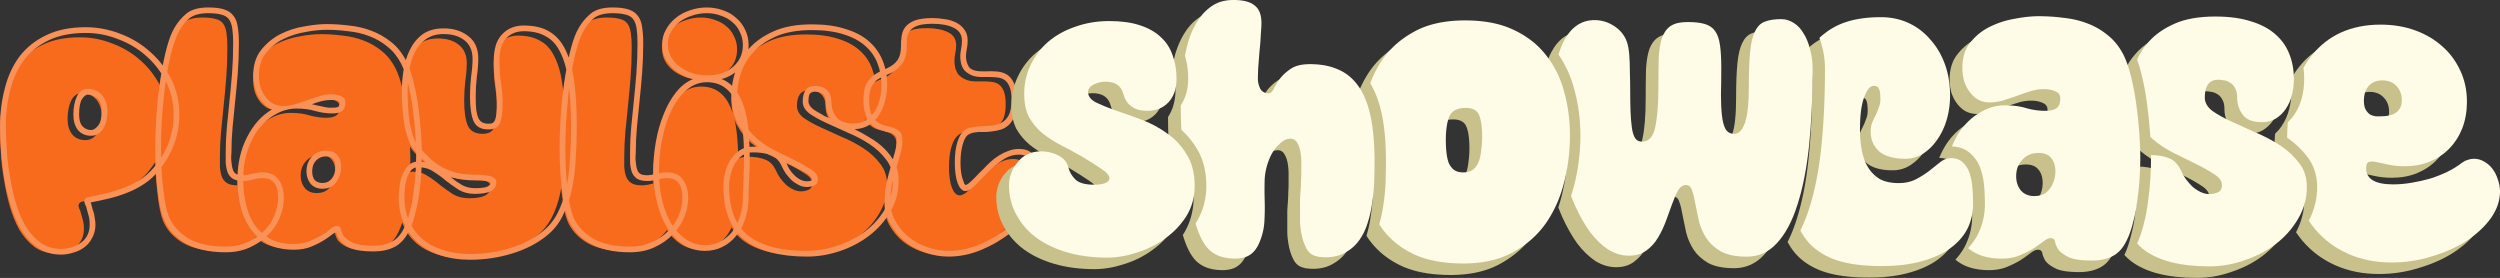 <svg xmlns="http://www.w3.org/2000/svg" xml:space="preserve" id="svg1" version="1.1" viewBox="0 0 937.294 104.19" height="104.19mm" width="937.294mm"><rect x="0" y="0" width="937.294" height="104.19" fill="#333333" stroke="none"/><defs id="defs1"><linearGradient id="swatch51"><stop id="stop51" offset="0" style="stop-color:#fefbe7;stop-opacity:1;"></stop></linearGradient></defs><g transform="translate(-1465.035,-212.085)" id="g89"><path aria-label="Playlist" transform="translate(434.57,-52.298)" style="font-size:107.36px;line-height:0.2;font-family:'Super Glue';-inkscape-font-specification:'Super Glue';fill:#f86b1d;stroke-width:3.246;stroke-linecap:round;stroke-linejoin:round;paint-order:stroke markers fill" id="text10" d="m 1055.802,308.965 q 0,3.65 1.718,5.797 1.825,2.147 4.939,2.147 2.791,0 4.402,-2.469 1.718,-2.577 1.718,-6.764 0,-2.255 -0.751,-3.865 -0.644,-1.61 -1.718,-2.577 -0.966,-0.966 -2.255,-1.396 -1.288,-0.537 -2.577,-0.537 -2.791,0 -4.187,2.899 -1.288,2.899 -1.288,6.764 z m 5.798,30.92 q -1.074,0.215 -1.396,0.752 -0.322,0.429 -0.322,0.966 0.107,0.537 0.322,1.074 0.215,0.429 0.322,0.644 0.537,1.825 0.966,3.436 0.429,1.503 0.429,3.436 0,4.402 -3.221,6.764 -3.221,2.362 -7.623,2.362 -4.509,0 -7.837,-2.469 -3.221,-2.469 -5.583,-6.442 -2.255,-4.08 -3.65,-9.126 -1.396,-5.046 -2.147,-10.092 -0.859,-5.153 -1.074,-9.77 -0.322,-4.724 -0.322,-7.945 0,-7.408 1.718,-13.849 1.61,-6.442 5.153,-11.165 3.65,-4.724 9.34,-7.408 5.69,-2.684 13.742,-2.684 6.334,0 12.239,2.362 6.012,2.255 10.521,6.334 4.617,4.08 7.408,9.662 2.791,5.583 2.791,12.132 0,5.797 -1.825,10.629 -1.825,4.831 -5.583,9.34 -2.469,2.899 -5.583,4.831 -3.006,1.825 -6.334,3.006 -3.221,1.181 -6.442,1.932 -3.221,0.752 -6.012,1.288 z m 44.769,-68.925 q 3.114,0 4.939,0.537 1.825,0.429 2.791,1.718 0.966,1.288 1.288,3.543 0.322,2.147 0.322,5.475 0,5.905 -0.429,11.38 -0.429,5.368 -0.966,10.414 -0.537,4.939 -0.966,9.662 -0.429,4.724 -0.429,9.448 0,1.825 0,3.758 0.107,1.932 0.644,3.543 0.537,1.503 1.825,2.469 1.396,0.966 4.08,0.966 1.718,0 3.65,-0.537 1.933,-0.537 3.758,-0.537 5.69,0 5.69,7.408 0,3.221 -1.396,6.549 -1.288,3.221 -3.865,5.797 -2.469,2.577 -6.12,4.187 -3.65,1.718 -8.374,1.718 -8.696,0 -13.957,-3.113 -5.261,-3.221 -7.3,-8.267 -1.288,-3.221 -2.04,-10.092 -0.859,-6.871 -0.859,-15.352 0,-6.871 0.537,-13.635 0.537,-6.871 1.396,-12.776 0.966,-6.012 2.255,-10.629 1.288,-4.616 2.684,-7.086 1.503,-2.684 3.758,-4.616 2.362,-1.932 7.086,-1.932 z m 49.815,57.652 q 0,-2.791 -1.396,-4.402 -1.288,-1.718 -4.187,-1.718 -3.328,0 -5.368,2.255 -2.04,2.147 -2.04,5.475 0,2.684 1.503,4.616 1.61,1.932 4.509,1.932 3.436,0 5.153,-2.469 1.825,-2.577 1.825,-5.69 z m -30.812,-34.355 q 0,-5.046 2.577,-8.267 2.577,-3.328 6.442,-5.261 3.865,-1.932 8.267,-2.684 4.402,-0.859 8.052,-0.859 4.08,0 8.159,0.537 4.187,0.429 7.837,1.825 3.758,1.396 6.871,3.972 3.114,2.469 5.153,6.442 1.503,3.006 2.577,7.515 1.074,4.402 1.718,9.233 0.644,4.724 0.966,9.34 0.322,4.616 0.322,7.945 0,2.899 -0.215,6.549 -0.215,3.65 -0.751,7.515 -0.429,3.758 -1.396,7.3 -0.859,3.543 -2.147,6.12 -1.825,3.758 -4.617,5.153 -2.791,1.503 -6.871,1.503 -5.475,0 -7.837,-1.181 -2.362,-1.181 -3.328,-2.469 -0.859,-1.396 -1.074,-2.577 -0.215,-1.181 -1.503,-1.181 -0.966,0 -2.362,1.074 -1.396,1.074 -3.328,2.362 -1.932,1.181 -4.509,2.255 -2.577,1.074 -6.012,1.074 -5.368,0 -9.018,-2.04 -3.65,-2.147 -5.905,-5.583 -2.147,-3.436 -3.006,-7.73 -0.966,-4.402 -0.966,-8.911 0,-5.797 1.61,-10.629 1.61,-4.939 4.294,-8.374 2.791,-3.543 6.442,-5.475 3.65,-2.04 7.623,-2.04 4.187,0 7.193,0.966 3.113,0.859 6.227,0.859 2.469,0 3.65,-0.859 1.288,-0.859 1.288,-3.328 0,-1.61 -1.61,-2.255 -1.61,-0.752 -3.865,-0.752 -2.255,0 -4.509,0.752 -2.147,0.644 -4.402,1.503 -2.255,0.752 -4.509,1.503 -2.255,0.644 -4.509,0.644 -2.147,0 -3.865,-0.966 -1.61,-0.966 -2.791,-2.577 -1.181,-1.61 -1.825,-3.65 -0.537,-2.04 -0.537,-4.294 z m 55.72,6.012 q 0,-3.865 0.644,-7.73 0.537,-3.865 2.04,-6.871 1.61,-3.113 4.187,-4.939 2.684,-1.932 6.656,-1.932 4.939,0 7.837,2.362 3.006,2.362 3.006,6.871 0,3.006 -0.537,6.656 -0.429,3.65 -0.429,7.408 0,6.334 1.396,9.448 1.396,3.006 5.475,3.006 3.436,0 4.402,-2.469 0.966,-2.469 0.966,-7.515 0,-3.758 -0.644,-7.73 -0.537,-3.972 -0.537,-8.052 0,-5.905 2.577,-8.481 2.577,-2.577 6.549,-2.577 4.939,0 8.267,1.932 3.436,1.825 5.475,6.12 2.147,4.187 3.006,11.058 0.966,6.871 0.966,16.856 0,6.442 -0.429,12.346 -0.322,5.905 -1.503,10.951 -1.074,4.939 -3.114,8.911 -2.04,3.972 -5.475,6.764 -4.939,4.08 -12.239,6.334 -7.193,2.255 -15.138,2.255 -5.798,0 -10.414,-1.61 -4.616,-1.503 -7.73,-4.294 -3.113,-2.791 -4.724,-6.656 -1.718,-3.865 -1.718,-8.589 0,-0.537 0.107,-2.362 0,-1.825 0.537,-3.758 0.429,-2.04 1.503,-3.65 1.074,-1.61 3.114,-1.61 3.221,0 5.583,1.61 2.469,1.503 4.724,3.436 2.362,1.825 4.831,3.436 2.577,1.503 6.012,1.503 3.865,0 5.905,-0.966 2.147,-1.074 2.147,-3.543 0,-1.288 -1.718,-1.932 -1.718,-0.752 -6.227,-0.752 -3.65,0 -6.656,-0.644 -2.899,-0.752 -5.475,-2.04 -2.469,-1.396 -4.724,-3.328 -2.147,-2.04 -4.294,-4.616 -1.288,-1.503 -2.147,-3.865 -0.751,-2.469 -1.288,-5.261 -0.429,-2.791 -0.537,-5.797 -0.215,-3.006 -0.215,-5.69 z m 76.87,-29.309 q 3.114,0 4.939,0.537 1.825,0.429 2.791,1.718 0.966,1.288 1.288,3.543 0.322,2.147 0.322,5.475 0,5.905 -0.429,11.38 -0.429,5.368 -0.966,10.414 -0.537,4.939 -0.966,9.662 -0.429,4.724 -0.429,9.448 0,1.825 0,3.758 0.107,1.932 0.644,3.543 0.537,1.503 1.825,2.469 1.396,0.966 4.08,0.966 1.718,0 3.65,-0.537 1.933,-0.537 3.758,-0.537 5.69,0 5.69,7.408 0,3.221 -1.396,6.549 -1.288,3.221 -3.865,5.797 -2.469,2.577 -6.12,4.187 -3.65,1.718 -8.374,1.718 -8.696,0 -13.957,-3.113 -5.261,-3.221 -7.3,-8.267 -1.288,-3.221 -2.04,-10.092 -0.859,-6.871 -0.859,-15.352 0,-6.871 0.537,-13.635 0.537,-6.871 1.396,-12.776 0.966,-6.012 2.255,-10.629 1.288,-4.616 2.684,-7.086 1.503,-2.684 3.758,-4.616 2.362,-1.932 7.086,-1.932 z m 35.536,23.297 q -3.113,0 -5.797,-0.859 -2.684,-0.966 -4.724,-2.469 -2.04,-1.61 -3.221,-3.758 -1.074,-2.147 -1.074,-4.509 0,-2.469 1.074,-4.509 1.181,-2.147 3.114,-3.758 2.04,-1.61 4.724,-2.469 2.684,-0.966 5.69,-0.966 2.899,0 5.368,0.966 2.577,0.859 4.294,2.469 1.825,1.503 2.791,3.758 1.074,2.147 1.074,4.724 0,5.046 -3.758,8.267 -3.65,3.113 -9.555,3.113 z m -0.215,2.577 q 4.08,0 6.764,2.04 2.684,1.932 4.294,5.69 1.61,3.65 2.255,8.911 0.644,5.153 0.644,11.595 0,4.08 -0.215,8.052 -0.215,3.865 -0.215,6.549 0,4.187 -1.074,7.515 -1.074,3.328 -3.006,5.797 -1.933,2.362 -4.509,3.65 -2.577,1.288 -5.583,1.288 -3.758,0 -6.978,-2.04 -3.113,-2.04 -5.475,-5.69 -2.255,-3.65 -3.543,-8.696 -1.288,-5.153 -1.288,-11.165 0,-6.549 1.288,-12.561 1.288,-6.12 3.543,-10.736 2.362,-4.616 5.69,-7.408 3.328,-2.791 7.408,-2.791 z m 54.861,15.46 q -4.509,0 -6.334,-2.469 -1.825,-2.469 -1.825,-5.583 0,-2.147 -0.751,-3.328 -0.644,-1.181 -1.61,-1.718 -0.966,-0.644 -2.04,-0.752 -1.074,-0.215 -1.825,-0.215 -4.509,0 -4.509,5.905 0,2.469 2.469,4.402 2.577,1.825 6.334,3.543 3.758,1.718 8.052,3.65 4.402,1.825 8.159,4.294 3.758,2.469 6.227,5.797 2.577,3.221 2.577,7.945 0,5.69 -2.899,10.521 -2.791,4.831 -7.408,8.374 -4.509,3.436 -10.306,5.368 -5.69,2.04 -11.595,2.04 -14.708,0 -22.009,-5.69 -7.193,-5.69 -7.193,-18.573 0,-2.362 0.644,-4.616 0.537,-2.362 1.718,-4.08 1.074,-1.825 2.684,-2.899 1.718,-1.074 3.865,-1.074 4.187,0 6.764,1.074 2.684,0.966 4.187,4.402 0.537,1.181 1.396,2.469 0.966,1.288 2.147,2.469 1.181,1.074 2.684,1.825 1.503,0.752 3.114,0.752 1.181,0 2.577,-0.537 1.503,-0.537 1.503,-2.469 0,-2.04 -2.684,-3.65 -2.577,-1.718 -6.334,-3.543 -3.221,-1.61 -6.978,-3.436 -3.65,-1.825 -6.871,-4.509 -3.221,-2.791 -5.368,-6.764 -2.04,-3.972 -2.04,-9.662 0,-3.758 1.396,-8.052 1.396,-4.294 4.617,-7.837 3.221,-3.65 8.589,-6.012 5.368,-2.362 13.42,-2.362 6.978,0 11.917,1.61 4.939,1.503 8.052,4.294 3.113,2.684 4.616,6.549 1.503,3.758 1.503,8.267 0,2.684 -0.644,5.261 -0.644,2.577 -2.04,4.616 -1.288,1.932 -3.328,3.221 -1.933,1.181 -4.617,1.181 z m 29.739,-37.361 q 4.939,0 7.945,1.503 3.114,1.503 3.114,4.831 0,1.503 -0.322,3.113 -0.322,1.61 -0.322,2.791 0,1.288 0.322,2.684 0.322,1.288 1.181,2.469 0.966,1.074 2.577,1.825 1.61,0.752 4.08,0.752 h 3.006 q 1.61,0 3.113,0.215 1.503,0.215 2.577,1.074 1.074,0.859 1.718,2.577 0.644,1.718 0.644,4.724 0,3.758 -1.074,5.797 -1.074,1.932 -2.791,2.791 -1.61,0.859 -3.758,1.074 -2.04,0.107 -4.187,0.215 -2.04,0.107 -3.865,0.644 -1.825,0.429 -3.006,1.932 -1.181,1.503 -1.933,4.509 -0.644,2.899 -0.644,6.549 0,4.724 1.074,7.73 1.181,2.899 2.899,2.899 1.61,0 3.65,-2.147 2.04,-2.147 4.509,-4.616 2.577,-2.577 5.583,-4.724 3.006,-2.147 6.334,-2.147 2.147,0 3.328,0.966 1.181,0.966 1.718,2.469 0.644,1.503 0.752,3.543 0.107,1.932 0.107,4.08 0,3.865 -2.791,8.267 -2.791,4.402 -7.408,8.159 -4.509,3.65 -10.306,6.12 -5.798,2.469 -11.81,2.469 -4.294,0 -8.267,-1.503 -3.865,-1.396 -6.871,-3.865 -3.006,-2.577 -4.831,-5.905 -1.825,-3.436 -1.825,-7.3 0,-3.65 0.644,-6.764 0.752,-3.113 1.61,-5.797 0.859,-2.791 1.503,-5.261 0.751,-2.577 0.751,-5.046 0,-2.255 -0.966,-3.221 -0.859,-0.966 -2.255,-1.396 -1.396,-0.537 -3.006,-0.859 -1.61,-0.322 -3.006,-1.288 -1.396,-0.966 -2.255,-2.791 -0.966,-1.932 -0.966,-5.475 0,-3.865 1.181,-5.583 1.074,-1.825 2.791,-2.684 1.718,-0.966 3.758,-1.718 2.04,-0.859 3.865,-2.791 1.503,-1.718 1.933,-3.328 0.537,-1.61 0.537,-3.758 0,-1.718 0.107,-3.328 0.215,-1.61 1.074,-2.791 0.859,-1.181 2.791,-1.932 2.04,-0.752 5.69,-0.752 z"></path><path aria-label="Playlist" transform="translate(434.57,-52.298)" style="font-size:107.36px;line-height:0.2;font-family:'Super Glue Outline';-inkscape-font-specification:'Super Glue Outline';fill:#fa9157;stroke-width:3.246;stroke-linecap:round;stroke-linejoin:round;paint-order:stroke markers fill" id="text11" d="m 1064.417,340.294 q 0.322,0.429 0.322,0.859 0.215,0.859 0.429,1.718 0.322,0.752 0.537,1.61 0.215,0.966 0.322,1.932 0.215,0.966 0.215,2.147 0,2.791 -1.181,4.939 -1.074,2.147 -2.899,3.543 -1.825,1.396 -4.187,2.04 -2.255,0.752 -4.724,0.752 -4.939,0 -8.589,-2.577 -3.65,-2.577 -6.227,-6.656 -2.469,-4.187 -3.972,-9.34 -1.61,-5.261 -2.469,-10.521 -0.859,-5.368 -1.181,-10.307 -0.322,-5.046 -0.322,-8.589 0,-7.73 1.825,-14.494 1.718,-6.764 5.475,-11.81 3.865,-5.046 9.985,-7.945 6.12,-3.006 14.816,-3.006 6.656,0 12.991,2.469 6.334,2.362 11.165,6.764 4.939,4.294 7.945,10.307 3.006,6.012 3.006,13.098 0,6.227 -2.04,11.38 -1.933,5.153 -5.905,9.984 -2.362,2.899 -5.368,4.831 -2.899,1.932 -6.227,3.221 -3.221,1.288 -6.764,2.147 -3.543,0.859 -6.978,1.503 z m 0.215,-27.162 q 1.288,0 2.577,-1.61 1.396,-1.61 1.396,-5.475 0,-3.543 -1.718,-4.831 -1.718,-1.396 -3.436,-1.396 -1.074,0 -2.255,1.718 -1.074,1.718 -1.074,5.797 0,3.006 1.288,4.402 1.288,1.396 3.221,1.396 z m -6.656,-5.797 q 0,-3.865 1.288,-6.764 1.396,-2.899 4.187,-2.899 1.288,0 2.577,0.537 1.288,0.429 2.255,1.396 1.074,0.966 1.718,2.577 0.751,1.61 0.751,3.865 0,4.187 -1.718,6.764 -1.61,2.469 -4.402,2.469 -3.113,0 -4.939,-2.147 -1.718,-2.147 -1.718,-5.797 z m 5.797,30.92 q 2.791,-0.537 6.012,-1.288 3.221,-0.752 6.442,-1.932 3.328,-1.181 6.334,-3.006 3.114,-1.932 5.583,-4.831 3.758,-4.509 5.583,-9.34 1.825,-4.831 1.825,-10.629 0,-6.549 -2.791,-12.132 -2.791,-5.583 -7.408,-9.662 -4.509,-4.08 -10.521,-6.334 -5.905,-2.362 -12.239,-2.362 -8.052,0 -13.742,2.684 -5.69,2.684 -9.34,7.408 -3.543,4.724 -5.153,11.165 -1.718,6.442 -1.718,13.849 0,3.221 0.322,7.945 0.215,4.616 1.074,9.77 0.751,5.046 2.147,10.092 1.396,5.046 3.65,9.126 2.362,3.972 5.583,6.442 3.328,2.469 7.837,2.469 4.402,0 7.622,-2.362 3.221,-2.362 3.221,-6.764 0,-1.932 -0.429,-3.436 -0.429,-1.61 -0.966,-3.436 -0.107,-0.215 -0.322,-0.644 -0.215,-0.537 -0.322,-1.074 0,-0.537 0.322,-0.966 0.322,-0.537 1.396,-0.752 z m 56.257,-57.652 q 0,5.905 -0.429,11.38 -0.429,5.368 -0.966,10.414 -0.537,4.939 -0.966,9.662 -0.429,4.724 -0.429,9.448 0,0.859 -0.107,1.825 0,0.966 0.107,1.825 0.107,0.859 0.215,1.61 0.107,0.644 0.322,1.181 0.215,0.859 0.966,1.503 0.859,0.644 2.899,0.644 1.074,0 3.221,-0.537 l 1.933,-0.322 q 0.537,-0.215 1.074,-0.215 0.644,0 1.181,0 4.08,0 5.905,2.791 1.933,2.684 1.933,6.764 0,3.65 -1.503,7.3 -1.503,3.65 -4.402,6.549 -2.791,2.899 -6.871,4.724 -3.972,1.825 -9.126,1.825 -9.126,0 -15.03,-3.436 -5.905,-3.436 -8.159,-9.233 -1.503,-3.65 -2.255,-10.736 -0.859,-7.086 -0.859,-15.567 0,-6.871 0.537,-13.742 0.537,-6.978 1.503,-12.991 0.966,-6.12 2.255,-10.951 1.288,-4.831 2.899,-7.515 1.718,-3.006 4.402,-5.261 2.791,-2.362 8.267,-2.362 3.758,0 6.012,0.752 2.255,0.752 3.436,2.362 1.288,1.61 1.61,4.187 0.429,2.577 0.429,6.12 z m -11.488,-11.273 q -4.724,0 -7.086,1.932 -2.255,1.932 -3.758,4.616 -1.396,2.469 -2.684,7.086 -1.288,4.616 -2.255,10.629 -0.859,5.905 -1.396,12.776 -0.537,6.764 -0.537,13.635 0,8.481 0.859,15.352 0.751,6.871 2.04,10.092 2.04,5.046 7.301,8.267 5.261,3.113 13.957,3.113 4.724,0 8.374,-1.718 3.65,-1.61 6.12,-4.187 2.577,-2.577 3.865,-5.797 1.396,-3.328 1.396,-6.549 0,-7.408 -5.69,-7.408 -1.825,0 -3.758,0.537 -1.933,0.537 -3.65,0.537 -2.684,0 -4.08,-0.966 -1.288,-0.966 -1.825,-2.469 -0.537,-1.61 -0.644,-3.543 0,-1.932 0,-3.758 0,-4.724 0.429,-9.448 0.429,-4.724 0.966,-9.662 0.537,-5.046 0.966,-10.414 0.429,-5.475 0.429,-11.38 0,-3.328 -0.322,-5.475 -0.322,-2.255 -1.288,-3.543 -0.966,-1.288 -2.791,-1.718 -1.825,-0.537 -4.939,-0.537 z M 1147.406,303.47 q 0.537,0.107 0.966,0.215 0.429,0.107 0.966,0.215 0.752,0.215 1.503,0.322 0.751,0.107 1.503,0.322 0.644,0.107 1.288,0.215 0.752,0 1.396,0 1.933,0 2.362,-0.429 0.429,-0.429 0.429,-1.61 -0.107,0 -0.215,-0.107 0,-0.215 -0.215,-0.322 -0.751,-0.429 -2.899,-0.429 -1.718,0 -3.436,0.429 -1.718,0.429 -3.65,1.181 z m 9.018,47.99 q -0.215,0.107 -0.429,0.215 -0.215,0.107 -0.429,0.215 -0.751,0.537 -1.61,1.181 -0.751,0.537 -1.718,1.181 -2.147,1.396 -5.046,2.577 -2.791,1.181 -6.656,1.181 -6.12,0 -10.199,-2.469 -3.972,-2.362 -6.442,-6.12 -2.469,-3.865 -3.436,-8.481 -0.966,-4.724 -0.966,-9.34 0,-8.911 3.65,-15.889 3.543,-6.978 9.34,-10.307 -3.543,-1.61 -5.368,-5.261 -1.718,-3.758 -1.718,-7.515 0,-5.797 3.006,-9.555 3.006,-3.758 7.193,-5.905 4.294,-2.147 9.018,-2.899 4.724,-0.859 8.267,-0.859 4.08,0 8.374,0.537 4.402,0.429 8.374,1.932 4.08,1.503 7.515,4.294 3.436,2.684 5.69,7.193 1.61,3.221 2.684,7.837 1.181,4.616 1.825,9.555 0.644,4.939 0.966,9.662 0.322,4.616 0.322,7.945 0,2.899 -0.215,6.656 -0.215,3.758 -0.751,7.73 -0.537,3.865 -1.503,7.623 -0.859,3.65 -2.255,6.442 -2.147,4.402 -5.475,6.12 -3.328,1.718 -7.945,1.718 -5.798,0 -8.696,-1.288 -2.899,-1.288 -4.187,-3.436 -0.322,-0.429 -0.537,-0.859 -0.107,-0.429 -0.322,-0.859 -0.107,-0.215 -0.215,-0.322 0,-0.215 -0.107,-0.429 z m -3.65,-28.45 q -2.362,0 -3.865,1.61 -1.396,1.503 -1.396,3.972 0,2.147 0.966,3.328 1.074,1.074 2.899,1.074 2.147,0 3.436,-1.61 1.396,-1.718 1.396,-4.402 0,-3.972 -3.436,-3.972 z m 5.583,3.972 q 0,3.113 -1.825,5.69 -1.718,2.469 -5.153,2.469 -2.899,0 -4.509,-1.932 -1.503,-1.932 -1.503,-4.616 0,-3.328 2.04,-5.475 2.04,-2.255 5.368,-2.255 2.899,0 4.187,1.718 1.396,1.61 1.396,4.402 z m -30.812,-34.355 q 0,2.255 0.537,4.294 0.644,2.04 1.825,3.65 1.181,1.61 2.791,2.577 1.718,0.966 3.865,0.966 2.255,0 4.509,-0.644 2.255,-0.752 4.509,-1.503 2.255,-0.859 4.402,-1.503 2.255,-0.752 4.509,-0.752 2.255,0 3.865,0.752 1.61,0.644 1.61,2.255 0,2.469 -1.288,3.328 -1.181,0.859 -3.65,0.859 -3.113,0 -6.227,-0.859 -3.006,-0.966 -7.193,-0.966 -3.972,0 -7.622,2.04 -3.65,1.932 -6.442,5.475 -2.684,3.436 -4.294,8.374 -1.61,4.831 -1.61,10.629 0,4.509 0.966,8.911 0.859,4.294 3.006,7.73 2.255,3.436 5.905,5.583 3.65,2.04 9.018,2.04 3.436,0 6.012,-1.074 2.577,-1.074 4.509,-2.255 1.933,-1.288 3.328,-2.362 1.396,-1.074 2.362,-1.074 1.288,0 1.503,1.181 0.215,1.181 1.074,2.577 0.966,1.288 3.328,2.469 2.362,1.181 7.837,1.181 4.08,0 6.871,-1.503 2.791,-1.396 4.617,-5.153 1.288,-2.577 2.147,-6.12 0.966,-3.543 1.396,-7.3 0.537,-3.865 0.751,-7.515 0.215,-3.65 0.215,-6.549 0,-3.328 -0.322,-7.945 -0.322,-4.616 -0.966,-9.34 -0.644,-4.831 -1.718,-9.233 -1.074,-4.509 -2.577,-7.515 -2.04,-3.972 -5.153,-6.442 -3.113,-2.577 -6.871,-3.972 -3.65,-1.396 -7.837,-1.825 -4.08,-0.537 -8.159,-0.537 -3.65,0 -8.052,0.859 -4.402,0.752 -8.267,2.684 -3.865,1.932 -6.442,5.261 -2.577,3.221 -2.577,8.267 z m 62.591,32.637 q -1.181,-1.074 -2.255,-2.147 -0.966,-1.181 -2.147,-2.469 -1.503,-1.825 -2.362,-4.509 -0.966,-2.684 -1.396,-5.69 -0.537,-3.006 -0.644,-6.012 -0.215,-3.113 -0.215,-5.797 0,-3.758 0.644,-7.945 0.644,-4.187 2.362,-7.623 1.718,-3.543 4.724,-5.797 3.113,-2.255 7.945,-2.255 5.583,0 9.233,2.899 3.758,2.791 3.758,8.481 0,3.006 -0.537,6.656 -0.429,3.65 -0.429,7.408 0,3.221 0.215,5.261 0.322,1.932 0.859,3.113 0.644,1.074 1.503,1.503 0.966,0.429 2.147,0.429 1.181,0 1.718,-0.322 0.537,-0.429 0.752,-0.966 0.751,-1.61 0.751,-6.549 0,-3.758 -0.644,-7.73 -0.537,-3.972 -0.537,-8.052 0,-6.656 3.114,-9.877 3.113,-3.328 8.159,-3.328 5.798,0 9.555,2.255 3.865,2.255 6.12,6.978 2.255,4.616 3.221,11.81 0.966,7.193 0.966,17.07 0,6.442 -0.429,12.454 -0.322,6.012 -1.503,11.273 -1.181,5.261 -3.436,9.662 -2.147,4.294 -5.905,7.3 -5.261,4.294 -12.883,6.656 -7.622,2.362 -15.889,2.362 -6.12,0 -11.165,-1.718 -4.939,-1.61 -8.374,-4.724 -3.436,-3.006 -5.261,-7.3 -1.933,-4.294 -1.933,-9.555 0,-1.825 0.322,-4.08 0.215,-2.362 1.074,-4.402 0.751,-2.147 2.255,-3.543 1.396,-1.503 3.758,-1.503 1.503,0 2.791,0.322 z m 24.263,7.515 q 0,0.107 -0.322,-0.215 -1.396,-0.537 -5.475,-0.537 -5.153,0 -9.233,-1.288 2.255,1.825 4.294,3.006 2.147,1.181 4.831,1.181 3.758,0 4.831,-0.644 1.074,-0.644 1.074,-1.503 z m -31.134,-34.14 q 0,2.684 0.215,5.69 0.107,3.006 0.537,5.797 0.537,2.791 1.288,5.261 0.859,2.362 2.147,3.865 2.147,2.577 4.294,4.616 2.255,1.932 4.724,3.328 2.577,1.288 5.475,2.04 3.006,0.644 6.656,0.644 4.509,0 6.227,0.752 1.718,0.644 1.718,1.932 0,2.469 -2.147,3.543 -2.04,0.966 -5.905,0.966 -3.436,0 -6.012,-1.503 -2.469,-1.61 -4.831,-3.436 -2.255,-1.932 -4.724,-3.436 -2.362,-1.61 -5.583,-1.61 -2.04,0 -3.113,1.61 -1.074,1.61 -1.503,3.65 -0.537,1.932 -0.537,3.758 -0.107,1.825 -0.107,2.362 0,4.724 1.718,8.589 1.61,3.865 4.724,6.656 3.113,2.791 7.73,4.294 4.617,1.61 10.414,1.61 7.945,0 15.138,-2.255 7.301,-2.255 12.239,-6.334 3.436,-2.791 5.475,-6.764 2.04,-3.972 3.113,-8.911 1.181,-5.046 1.503,-10.951 0.429,-5.905 0.429,-12.346 0,-9.984 -0.966,-16.856 -0.859,-6.871 -3.006,-11.058 -2.04,-4.294 -5.475,-6.12 -3.328,-1.932 -8.267,-1.932 -3.972,0 -6.549,2.577 -2.577,2.577 -2.577,8.481 0,4.08 0.537,8.052 0.644,3.972 0.644,7.73 0,5.046 -0.966,7.515 -0.966,2.469 -4.402,2.469 -4.08,0 -5.475,-3.006 -1.396,-3.113 -1.396,-9.448 0,-3.758 0.429,-7.408 0.537,-3.65 0.537,-6.656 0,-4.509 -3.006,-6.871 -2.899,-2.362 -7.837,-2.362 -3.972,0 -6.656,1.932 -2.577,1.825 -4.187,4.939 -1.503,3.006 -2.04,6.871 -0.644,3.865 -0.644,7.73 z m 88.357,-18.036 q 0,5.905 -0.429,11.38 -0.429,5.368 -0.966,10.414 -0.537,4.939 -0.966,9.662 -0.429,4.724 -0.429,9.448 0,0.859 -0.107,1.825 0,0.966 0.107,1.825 0.107,0.859 0.215,1.61 0.107,0.644 0.322,1.181 0.215,0.859 0.966,1.503 0.859,0.644 2.899,0.644 1.074,0 3.221,-0.537 l 1.933,-0.322 q 0.537,-0.215 1.074,-0.215 0.644,0 1.181,0 4.08,0 5.905,2.791 1.932,2.684 1.932,6.764 0,3.65 -1.503,7.3 -1.503,3.65 -4.402,6.549 -2.791,2.899 -6.871,4.724 -3.972,1.825 -9.126,1.825 -9.126,0 -15.03,-3.436 -5.905,-3.436 -8.159,-9.233 -1.503,-3.65 -2.255,-10.736 -0.859,-7.086 -0.859,-15.567 0,-6.871 0.537,-13.742 0.537,-6.978 1.503,-12.991 0.966,-6.12 2.255,-10.951 1.288,-4.831 2.899,-7.515 1.718,-3.006 4.402,-5.261 2.791,-2.362 8.267,-2.362 3.758,0 6.012,0.752 2.255,0.752 3.436,2.362 1.288,1.61 1.61,4.187 0.429,2.577 0.429,6.12 z m -11.488,-11.273 q -4.724,0 -7.086,1.932 -2.255,1.932 -3.758,4.616 -1.396,2.469 -2.684,7.086 -1.288,4.616 -2.255,10.629 -0.859,5.905 -1.396,12.776 -0.537,6.764 -0.537,13.635 0,8.481 0.859,15.352 0.751,6.871 2.04,10.092 2.04,5.046 7.301,8.267 5.261,3.113 13.957,3.113 4.724,0 8.374,-1.718 3.65,-1.61 6.12,-4.187 2.577,-2.577 3.865,-5.797 1.396,-3.328 1.396,-6.549 0,-7.408 -5.69,-7.408 -1.825,0 -3.758,0.537 -1.933,0.537 -3.65,0.537 -2.684,0 -4.08,-0.966 -1.288,-0.966 -1.825,-2.469 -0.537,-1.61 -0.644,-3.543 0,-1.932 0,-3.758 0,-4.724 0.429,-9.448 0.429,-4.724 0.966,-9.662 0.537,-5.046 0.966,-10.414 0.429,-5.475 0.429,-11.38 0,-3.328 -0.322,-5.475 -0.322,-2.255 -1.288,-3.543 -0.966,-1.288 -2.791,-1.718 -1.825,-0.537 -4.939,-0.537 z m 18.573,11.702 q 0,-3.006 1.396,-5.475 1.396,-2.577 3.65,-4.402 2.362,-1.932 5.368,-2.899 3.006,-1.074 6.334,-1.074 3.221,0 6.12,1.074 2.899,0.966 4.939,2.899 2.147,1.825 3.328,4.402 1.288,2.577 1.288,5.69 0,4.831 -2.791,8.159 -2.791,3.328 -7.3,4.616 3.221,1.288 5.261,4.187 2.04,2.791 3.221,6.656 1.181,3.865 1.61,8.696 0.429,4.724 0.429,9.877 0,4.08 -0.215,8.052 -0.215,3.865 -0.215,6.549 0,4.402 -1.181,8.159 -1.181,3.758 -3.436,6.549 -2.147,2.684 -5.153,4.187 -3.006,1.503 -6.549,1.503 -4.509,0 -8.159,-2.362 -3.543,-2.362 -6.12,-6.442 -2.469,-4.08 -3.758,-9.448 -1.396,-5.368 -1.396,-11.488 0,-5.583 0.966,-11.058 0.966,-5.583 2.899,-10.307 1.825,-4.724 4.617,-8.267 2.791,-3.543 6.442,-5.046 -4.939,-1.288 -8.267,-4.724 -3.328,-3.436 -3.328,-8.267 z m 16.963,11.595 q 5.905,0 9.555,-3.113 3.758,-3.221 3.758,-8.267 0,-2.577 -1.074,-4.724 -0.966,-2.255 -2.791,-3.758 -1.718,-1.61 -4.294,-2.469 -2.469,-0.966 -5.368,-0.966 -3.006,0 -5.69,0.966 -2.684,0.859 -4.724,2.469 -1.933,1.61 -3.113,3.758 -1.074,2.04 -1.074,4.509 0,2.362 1.074,4.509 1.181,2.147 3.221,3.758 2.04,1.503 4.724,2.469 2.684,0.859 5.798,0.859 z m -0.215,2.577 q -4.08,0 -7.408,2.791 -3.328,2.791 -5.69,7.408 -2.255,4.616 -3.543,10.736 -1.288,6.012 -1.288,12.561 0,6.012 1.288,11.165 1.288,5.046 3.543,8.696 2.362,3.65 5.475,5.69 3.221,2.04 6.978,2.04 3.006,0 5.583,-1.288 2.577,-1.288 4.509,-3.65 1.933,-2.469 3.006,-5.797 1.074,-3.328 1.074,-7.515 0,-2.684 0.215,-6.549 0.215,-3.972 0.215,-8.052 0,-6.442 -0.644,-11.595 -0.644,-5.261 -2.255,-8.911 -1.61,-3.758 -4.294,-5.69 -2.684,-2.04 -6.764,-2.04 z m 29.846,30.168 q 0.107,0.215 0.322,0.859 0.859,2.147 3.006,4.187 2.147,1.932 4.402,1.932 1.074,0 1.718,-0.322 0.215,-0.107 0.215,-0.537 0,-0.107 -0.322,-0.537 -0.215,-0.537 -1.396,-1.396 -1.181,-0.752 -2.684,-1.503 -1.503,-0.859 -3.436,-1.825 -0.537,-0.215 -0.966,-0.429 -0.322,-0.215 -0.859,-0.429 z m 25.552,-12.561 q 2.899,1.396 5.797,3.221 3.006,1.718 5.368,4.08 2.362,2.255 3.865,5.261 1.503,2.899 1.503,6.764 0,6.334 -3.113,11.595 -3.006,5.261 -7.945,9.018 -4.939,3.758 -11.058,5.797 -6.12,2.04 -12.239,2.04 -15.245,0 -23.297,-6.227 -8.052,-6.227 -8.052,-20.184 0,-2.469 0.644,-5.046 0.644,-2.684 2.04,-4.831 1.396,-2.147 3.436,-3.543 2.04,-1.396 4.939,-1.396 0.537,0 0.966,0 0.537,0 1.074,0.107 -5.046,-4.08 -7.515,-8.374 -2.577,-4.402 -2.577,-11.165 0,-4.187 1.503,-8.804 1.503,-4.616 5.046,-8.481 3.543,-3.972 9.34,-6.549 5.797,-2.577 14.279,-2.577 7.3,0 12.561,1.718 5.368,1.61 8.803,4.616 3.436,3.006 5.153,7.193 1.718,4.187 1.718,9.34 0,2.684 -0.751,5.583 -0.644,2.899 -2.147,5.261 -1.396,2.362 -3.758,3.972 -2.362,1.503 -5.583,1.61 z m -10.843,-10.199 q 0,-1.396 -0.429,-2.147 -0.322,-0.752 -0.966,-1.074 -0.537,-0.429 -1.288,-0.537 -0.751,-0.107 -1.396,-0.107 -0.966,0 -1.718,0.644 -0.644,0.644 -0.644,3.113 0,0.859 0.859,1.932 0.859,1.074 3.328,2.362 0.859,0.537 1.825,1.074 1.074,0.429 2.255,0.966 -1.825,-2.791 -1.825,-6.227 z m 10.307,8.052 q 2.684,0 4.617,-1.181 2.04,-1.288 3.328,-3.221 1.396,-2.04 2.04,-4.616 0.644,-2.577 0.644,-5.261 0,-4.509 -1.503,-8.267 -1.503,-3.865 -4.617,-6.549 -3.113,-2.791 -8.052,-4.294 -4.939,-1.61 -11.917,-1.61 -8.052,0 -13.42,2.362 -5.368,2.362 -8.589,6.012 -3.221,3.543 -4.617,7.837 -1.396,4.294 -1.396,8.052 0,5.69 2.04,9.662 2.147,3.972 5.368,6.764 3.221,2.684 6.871,4.509 3.758,1.825 6.978,3.436 3.758,1.825 6.334,3.543 2.684,1.61 2.684,3.65 0,1.932 -1.503,2.469 -1.396,0.537 -2.577,0.537 -1.61,0 -3.113,-0.752 -1.503,-0.752 -2.684,-1.825 -1.181,-1.181 -2.147,-2.469 -0.859,-1.288 -1.396,-2.469 -1.503,-3.436 -4.187,-4.402 -2.577,-1.074 -6.764,-1.074 -2.147,0 -3.865,1.074 -1.61,1.074 -2.684,2.899 -1.181,1.718 -1.718,4.08 -0.644,2.255 -0.644,4.616 0,12.883 7.193,18.573 7.301,5.69 22.009,5.69 5.905,0 11.595,-2.04 5.798,-1.932 10.307,-5.368 4.617,-3.543 7.408,-8.374 2.899,-4.831 2.899,-10.521 0,-4.724 -2.577,-7.945 -2.469,-3.328 -6.227,-5.797 -3.758,-2.469 -8.159,-4.294 -4.294,-1.932 -8.052,-3.65 -3.758,-1.718 -6.334,-3.543 -2.469,-1.932 -2.469,-4.402 0,-5.905 4.509,-5.905 0.751,0 1.825,0.215 1.074,0.107 2.04,0.752 0.966,0.537 1.61,1.718 0.751,1.181 0.751,3.328 0,3.113 1.825,5.583 1.825,2.469 6.334,2.469 z m 42.944,-31.027 q 0,1.503 -0.322,3.113 -0.322,1.61 -0.322,2.791 0,2.04 1.074,3.865 1.181,1.718 4.939,1.718 1.074,0 2.147,0 1.074,-0.107 2.04,0 5.046,0 6.978,3.006 2.04,2.899 2.04,7.73 0,3.328 -0.859,5.583 -0.751,2.147 -2.04,3.543 -1.288,1.288 -3.006,1.932 -1.718,0.537 -3.65,0.752 -1.503,0.215 -3.114,0.215 -1.503,-0.107 -3.006,0.107 -2.469,0.322 -3.436,1.61 -0.859,1.074 -1.503,3.65 -0.644,2.577 -0.644,6.12 0,4.402 1.074,6.871 0.215,0.644 0.322,0.966 0.215,0.322 0.429,0.537 0.429,0 0.644,-0.215 0.644,-0.322 1.61,-1.288 0.966,-0.859 2.04,-2.04 1.181,-1.288 2.469,-2.469 1.181,-1.288 2.577,-2.577 1.503,-1.396 3.221,-2.469 1.718,-1.074 3.543,-1.718 1.932,-0.752 3.972,-0.752 2.899,0 4.509,1.288 1.61,1.181 2.362,3.113 0.859,1.932 0.966,4.294 0.215,2.362 0.215,4.509 0,4.509 -3.006,9.34 -3.006,4.724 -7.945,8.696 -4.939,3.972 -11.058,6.549 -6.12,2.577 -12.454,2.577 -4.617,0 -8.911,-1.61 -4.294,-1.503 -7.622,-4.294 -3.328,-2.791 -5.368,-6.549 -2.04,-3.865 -2.04,-8.267 0,-3.865 0.752,-7.086 0.751,-3.328 1.61,-6.12 0.429,-1.396 0.751,-2.684 0.429,-1.288 0.751,-2.577 0.644,-2.469 0.644,-4.402 0,-1.181 -0.322,-1.61 -0.215,-0.429 -0.644,-0.644 -0.537,-0.322 -1.396,-0.644 -0.537,-0.215 -1.181,-0.215 -0.537,-0.107 -1.074,-0.322 -1.503,-0.429 -2.899,-1.074 -1.396,-0.752 -2.469,-2.04 -1.074,-1.288 -1.718,-3.328 -0.751,-2.04 -0.751,-5.153 0,-4.402 1.396,-6.656 1.396,-2.255 3.758,-3.543 0.859,-0.537 1.825,-0.859 0.966,-0.429 1.933,-0.966 2.577,-1.181 3.865,-3.006 1.288,-1.932 1.288,-4.831 0,-1.932 0.215,-3.865 0.215,-2.04 1.288,-3.543 1.181,-1.61 3.543,-2.577 2.469,-0.966 6.764,-0.966 2.362,0 4.724,0.429 2.362,0.322 4.187,1.288 1.933,0.966 3.114,2.684 1.181,1.61 1.181,4.08 z m -13.205,-6.334 q -3.65,0 -5.69,0.752 -1.933,0.752 -2.791,1.932 -0.859,1.181 -1.074,2.791 -0.107,1.61 -0.107,3.328 0,2.147 -0.537,3.758 -0.429,1.61 -1.933,3.328 -1.825,1.932 -3.865,2.791 -2.04,0.752 -3.758,1.718 -1.718,0.859 -2.791,2.684 -1.181,1.718 -1.181,5.583 0,3.543 0.966,5.475 0.859,1.825 2.255,2.791 1.396,0.966 3.006,1.288 1.61,0.322 3.006,0.859 1.396,0.429 2.255,1.396 0.966,0.966 0.966,3.221 0,2.469 -0.752,5.046 -0.644,2.469 -1.503,5.261 -0.859,2.684 -1.61,5.797 -0.644,3.113 -0.644,6.764 0,3.865 1.825,7.3 1.825,3.328 4.831,5.905 3.006,2.469 6.871,3.865 3.972,1.503 8.267,1.503 6.012,0 11.81,-2.469 5.798,-2.469 10.307,-6.12 4.617,-3.758 7.408,-8.159 2.791,-4.402 2.791,-8.267 0,-2.147 -0.107,-4.08 -0.107,-2.04 -0.751,-3.543 -0.537,-1.503 -1.718,-2.469 -1.181,-0.966 -3.328,-0.966 -3.328,0 -6.334,2.147 -3.006,2.147 -5.583,4.724 -2.469,2.469 -4.509,4.616 -2.04,2.147 -3.65,2.147 -1.718,0 -2.899,-2.899 -1.074,-3.006 -1.074,-7.73 0,-3.65 0.644,-6.549 0.751,-3.006 1.933,-4.509 1.181,-1.61 3.006,-2.04 1.825,-0.429 3.865,-0.537 2.147,-0.107 4.187,-0.215 2.147,-0.215 3.758,-1.074 1.718,-0.859 2.791,-2.791 1.074,-2.04 1.074,-5.797 0,-3.006 -0.644,-4.724 -0.644,-1.718 -1.718,-2.577 -1.074,-0.859 -2.577,-1.074 -1.503,-0.215 -3.114,-0.215 h -3.006 q -2.469,0 -4.08,-0.752 -1.61,-0.752 -2.577,-1.825 -0.859,-1.181 -1.181,-2.469 -0.322,-1.396 -0.322,-2.684 0,-1.181 0.322,-2.791 0.322,-1.61 0.322,-3.113 0,-3.328 -3.113,-4.831 -3.006,-1.503 -7.945,-1.503 z"></path><path d="m 2352.726,225.638 c -5.427,0 -10.327,0.972 -14.701,2.916 -4.293,1.944 -7.938,4.779 -10.935,8.505 -1.181,1.469 -2.251,3.062 -3.219,4.77 0.184,1.375 0.277,2.783 0.277,4.22 0,2.333 -0.281,4.638 -0.844,6.888 -0.585,2.341 -1.541,4.518 -2.859,6.449 -0.698,1.043 -1.526,1.989 -2.445,2.844 -0.157,1.873 -0.245,3.809 -0.257,5.813 2.96,2.012 5.502,4.385 7.542,7.12 2.489,3.14 3.725,7.103 3.725,11.344 0,4.475 -1.078,8.761 -3.153,12.66 0.767,1.137 1.582,2.223 2.449,3.255 3.402,3.969 7.492,7.007 12.271,9.113 4.86,2.187 10.327,3.28 16.402,3.28 5.184,0 10.206,-0.77 15.066,-2.309 4.941,-1.458 9.274,-3.402 13,-5.832 3.807,-2.511 6.845,-5.345 9.113,-8.504 2.268,-3.24 3.402,-6.561 3.402,-9.963 0,-1.62 -0.284,-3.159 -0.851,-4.617 -0.486,-1.539 -1.175,-2.875 -2.066,-4.009 -0.891,-1.134 -1.944,-2.025 -3.159,-2.673 -1.134,-0.648 -2.349,-0.972 -3.645,-0.972 -0.648,0 -1.256,0.081 -1.823,0.243 -0.567,0.162 -1.053,0.324 -1.458,0.486 -0.405,0.243 -0.81,0.486 -1.215,0.729 -1.539,1.215 -3.361,2.349 -5.467,3.402 -2.025,0.972 -4.171,1.822 -6.439,2.551 -2.268,0.648 -4.617,1.175 -7.047,1.58 -2.349,0.405 -4.657,0.607 -6.925,0.607 -6.723,0 -10.084,-2.025 -10.084,-6.075 0,-1.296 0.324,-2.065 0.972,-2.308 0.648,-0.243 1.58,-0.243 2.795,0 1.215,0.243 2.713,0.567 4.495,0.972 1.863,0.405 3.929,0.607 6.197,0.607 3.402,0 6.52,-0.567 9.355,-1.701 2.916,-1.215 5.386,-2.876 7.411,-4.982 2.106,-2.187 3.726,-4.738 4.86,-7.654 1.134,-2.997 1.701,-6.277 1.701,-9.841 0,-4.212 -0.81,-8.059 -2.43,-11.542 -1.62,-3.564 -3.847,-6.601 -6.682,-9.112 -2.835,-2.592 -6.237,-4.617 -10.206,-6.075 -3.969,-1.458 -8.343,-2.187 -13.122,-2.187 z m 0.729,20.897 c 2.187,0 3.929,0.689 5.224,2.066 1.377,1.377 2.066,3.159 2.066,5.346 0,4.05 -2.673,6.075 -8.019,6.075 h -1.701 c -0.648,-0.081 -1.337,-0.283 -2.066,-0.607 -0.648,-0.405 -1.215,-1.013 -1.701,-1.823 -0.486,-0.81 -0.729,-1.944 -0.729,-3.402 0,-2.349 0.607,-4.212 1.822,-5.589 1.296,-1.377 2.997,-2.066 5.103,-2.066 z" style="font-size:121.496px;line-height:0.2;font-family:'Super Glue';-inkscape-font-specification:'Super Glue';fill:#c8c18c;fill-opacity:1;stroke-width:3.674;stroke-linecap:round;stroke-linejoin:round;paint-order:stroke markers fill" id="path96"></path><path d="m 2290.764,222.601 c -6.075,0 -11.137,0.891 -15.187,2.673 -4.05,1.782 -7.29,4.05 -9.72,6.804 -1.857,2.043 -3.308,4.252 -4.361,6.626 0.645,1.768 1.219,3.68 1.721,5.783 0.846,3.467 1.518,7.089 2.021,10.861 v 0.01 c 0.497,3.645 0.87,7.252 1.119,10.822 0.038,0.543 0.053,1.002 0.086,1.524 0.329,0.317 0.647,0.645 0.992,0.944 2.43,2.025 5.022,3.726 7.776,5.103 2.835,1.377 5.467,2.673 7.897,3.888 2.835,1.377 5.224,2.714 7.168,4.01 2.025,1.215 3.038,2.592 3.038,4.13 0,1.458 -0.567,2.39 -1.701,2.795 -1.053,0.405 -2.025,0.607 -2.916,0.607 -1.215,0 -2.389,-0.283 -3.523,-0.85 -1.134,-0.567 -2.147,-1.256 -3.038,-2.066 -0.891,-0.891 -1.701,-1.823 -2.43,-2.795 -0.648,-0.972 -1.175,-1.903 -1.58,-2.794 -1.134,-2.592 -2.713,-4.253 -4.738,-4.982 -1.733,-0.722 -3.977,-1.104 -6.676,-1.182 0,0.299 0.021,0.65 0.021,0.939 0,2.288 -0.085,4.833 -0.25,7.648 -0.167,2.843 -0.46,5.761 -0.873,8.75 -0.344,3.003 -0.908,5.931 -1.682,8.779 -0.634,2.605 -1.432,4.946 -2.416,7.052 0.7,0.778 1.454,1.501 2.279,2.154 5.508,4.293 13.81,6.439 24.907,6.439 4.455,0 8.829,-0.769 13.122,-2.308 4.374,-1.458 8.261,-3.483 11.663,-6.075 3.483,-2.673 6.277,-5.832 8.383,-9.476 2.187,-3.645 3.28,-7.614 3.28,-11.907 0,-3.564 -0.972,-6.561 -2.916,-8.991 -1.863,-2.511 -4.212,-4.698 -7.047,-6.561 -2.835,-1.863 -5.913,-3.483 -9.233,-4.86 -3.24,-1.458 -6.278,-2.835 -9.113,-4.131 -2.835,-1.296 -5.224,-2.633 -7.168,-4.01 -1.863,-1.458 -2.794,-3.118 -2.794,-4.981 0,-4.455 1.701,-6.682 5.103,-6.682 0.567,0 1.256,0.081 2.066,0.243 0.81,0.081 1.579,0.365 2.308,0.851 0.729,0.405 1.337,1.053 1.823,1.944 0.567,0.891 0.85,2.146 0.85,3.766 0,2.349 0.689,4.455 2.066,6.318 1.377,1.863 3.767,2.794 7.168,2.794 2.025,0 3.766,-0.445 5.224,-1.336 1.539,-0.972 2.795,-2.187 3.767,-3.645 1.053,-1.539 1.822,-3.281 2.308,-5.224 0.486,-1.944 0.729,-3.928 0.729,-5.953 0,-3.402 -0.567,-6.521 -1.701,-9.355 -1.134,-2.916 -2.876,-5.386 -5.224,-7.411 -2.349,-2.106 -5.386,-3.726 -9.112,-4.86 -3.726,-1.215 -8.221,-1.822 -13.486,-1.822 z" style="font-size:121.496px;line-height:0.2;font-family:'Super Glue';-inkscape-font-specification:'Super Glue';fill:#c8c18c;fill-opacity:1;stroke-width:3.674;stroke-linecap:round;stroke-linejoin:round;paint-order:stroke markers fill" id="path97"></path><path d="m 2224.67,222.48 c -2.754,0 -5.791,0.324 -9.112,0.972 -3.321,0.567 -6.44,1.58 -9.355,3.038 -2.916,1.458 -5.346,3.443 -7.29,5.954 -1.944,2.43 -2.916,5.548 -2.916,9.355 0,1.701 0.202,3.321 0.607,4.86 0.486,1.539 1.175,2.916 2.066,4.131 0.891,1.215 1.944,2.187 3.159,2.916 1.296,0.729 2.754,1.093 4.374,1.093 1.701,0 3.402,-0.243 5.103,-0.729 l 5.103,-1.701 c 1.701,-0.648 3.362,-1.215 4.982,-1.701 1.701,-0.567 3.402,-0.851 5.103,-0.851 1.701,0 3.159,0.284 4.374,0.851 1.215,0.486 1.823,1.336 1.823,2.551 0,1.863 -0.486,3.119 -1.458,3.767 -0.891,0.648 -2.268,0.972 -4.13,0.972 -2.349,0 -4.698,-0.324 -7.047,-0.972 -2.268,-0.729 -4.981,-1.093 -8.14,-1.093 -2.997,0 -5.872,0.769 -8.626,2.308 -2.754,1.458 -5.184,3.523 -7.29,6.196 -1.536,1.967 -2.837,4.264 -3.907,6.883 2.553,0.093 5.156,0.95 7.054,2.79 1.733,1.543 2.972,3.56 3.717,5.779 0.715,2.051 1.137,4.277 1.322,6.676 0.172,2.146 0.258,4.327 0.258,6.545 0,3.802 -0.851,7.51 -2.511,10.928 a 4.435,4.435 0 0 1 -0.022,0.045 c -0.976,1.953 -2.252,3.752 -3.77,5.396 0.738,0.581 1.519,1.122 2.354,1.613 2.754,1.539 6.156,2.308 10.206,2.308 2.592,0 4.86,-0.405 6.804,-1.215 1.944,-0.81 3.645,-1.66 5.103,-2.551 1.458,-0.972 2.713,-1.863 3.766,-2.673 1.053,-0.81 1.944,-1.215 2.673,-1.215 0.972,0 1.539,0.446 1.701,1.337 0.162,0.891 0.567,1.863 1.215,2.916 0.729,0.972 1.985,1.904 3.767,2.795 1.782,0.891 4.738,1.336 8.869,1.336 3.078,0 5.669,-0.567 7.775,-1.701 2.106,-1.053 3.848,-2.997 5.224,-5.832 0.972,-1.944 1.782,-4.252 2.43,-6.925 0.729,-2.673 1.256,-5.427 1.58,-8.262 0.405,-2.916 0.689,-5.75 0.851,-8.504 0.162,-2.754 0.243,-5.225 0.243,-7.411 0,-2.511 -0.122,-5.508 -0.365,-8.991 -0.243,-3.483 -0.608,-7.006 -1.093,-10.57 -0.486,-3.645 -1.134,-7.128 -1.944,-10.449 -0.81,-3.402 -1.782,-6.236 -2.916,-8.504 -1.539,-2.997 -3.483,-5.427 -5.832,-7.29 -2.349,-1.944 -4.941,-3.442 -7.776,-4.495 -2.754,-1.053 -5.71,-1.742 -8.869,-2.066 -3.078,-0.405 -6.156,-0.607 -9.234,-0.607 z m -0.121,51.271 c 2.187,0 3.766,0.648 4.738,1.944 1.053,1.215 1.579,2.876 1.579,4.982 0,2.349 -0.689,4.495 -2.066,6.439 -1.296,1.863 -3.24,2.794 -5.832,2.794 -2.187,0 -3.888,-0.729 -5.103,-2.187 -1.134,-1.458 -1.701,-3.2 -1.701,-5.224 0,-2.511 0.769,-4.576 2.308,-6.196 1.539,-1.701 3.564,-2.551 6.075,-2.551 z" style="font-size:121.496px;line-height:0.2;font-family:'Super Glue';-inkscape-font-specification:'Super Glue';fill:#c8c18c;fill-opacity:1;stroke-width:3.674;stroke-linecap:round;stroke-linejoin:round;paint-order:stroke markers fill" id="path98"></path><path d="m 2165.379,222.844 c -7.128,0 -12.959,1.255 -17.495,3.766 -2.029,1.123 -3.853,2.47 -5.494,4.015 0.366,0.983 0.693,1.998 0.955,3.067 0.763,2.705 1.131,5.579 1.131,8.592 0,10.58 -0.451,20.29 -1.361,29.144 a 4.611,4.611 0 0 0 0,5.2e-4 4.611,4.611 0 0 0 0,5.1e-4 4.611,4.611 0 0 0 0,5.2e-4 4.611,4.611 0 0 0 0,5.2e-4 4.611,4.611 0 0 0 0,5.1e-4 4.611,4.611 0 0 0 0,5.2e-4 4.611,4.611 0 0 0 0,5.2e-4 4.611,4.611 0 0 0 0,5.1e-4 4.611,4.611 0 0 0 0,5.2e-4 4.611,4.611 0 0 0 0,5.2e-4 4.611,4.611 0 0 0 0,5.1e-4 c -0.915,8.821 -2.418,16.527 -4.57,23.162 -0.943,2.984 -2.042,5.709 -3.302,8.191 0.517,0.981 1.086,1.914 1.707,2.796 2.511,3.483 6.034,6.115 10.57,7.897 4.617,1.782 10.651,2.673 18.103,2.673 5.832,0 10.894,-0.608 15.187,-1.823 4.374,-1.215 7.978,-2.875 10.813,-4.981 2.835,-2.106 4.941,-4.536 6.317,-7.29 1.377,-2.835 2.066,-5.832 2.066,-8.991 0,-2.106 -0.081,-4.172 -0.243,-6.197 -0.162,-2.106 -0.526,-3.969 -1.093,-5.589 -0.567,-1.701 -1.417,-3.037 -2.551,-4.009 -1.053,-1.053 -2.551,-1.58 -4.495,-1.58 -1.296,0 -2.592,0.486 -3.888,1.458 -1.215,0.972 -2.591,2.065 -4.13,3.28 -1.458,1.134 -3.119,2.186 -4.982,3.158 -1.863,0.972 -4.05,1.458 -6.561,1.458 -2.754,0 -5.062,-0.486 -6.925,-1.458 -1.782,-1.053 -3.24,-2.47 -4.374,-4.252 -1.134,-1.782 -1.944,-3.888 -2.43,-6.318 -0.486,-2.511 -0.729,-5.184 -0.729,-8.019 0,-5.346 0.527,-9.396 1.58,-12.15 1.053,-2.835 2.227,-4.252 3.523,-4.252 0.972,0 1.62,0.324 1.944,0.972 0.405,0.648 0.607,2.025 0.607,4.131 0,1.053 -0.202,2.065 -0.607,3.037 -0.324,0.972 -0.73,1.944 -1.216,2.916 -0.486,0.972 -0.931,1.944 -1.336,2.916 -0.324,0.972 -0.486,2.025 -0.486,3.158 0,2.997 1.053,5.467 3.159,7.411 2.187,1.863 5.467,2.795 9.841,2.795 2.43,0 4.657,-0.648 6.682,-1.944 2.106,-1.377 3.888,-3.159 5.345,-5.346 1.539,-2.187 2.714,-4.698 3.524,-7.533 0.81,-2.835 1.214,-5.791 1.214,-8.869 0,-4.293 -0.648,-8.221 -1.944,-11.785 -1.296,-3.564 -3.118,-6.642 -5.467,-9.234 -2.268,-2.673 -4.982,-4.738 -8.141,-6.196 -3.159,-1.458 -6.641,-2.187 -10.448,-2.187 z" style="font-size:121.496px;line-height:0.2;font-family:'Super Glue';-inkscape-font-specification:'Super Glue';fill:#c8c18c;fill-opacity:1;stroke-width:3.674;stroke-linecap:round;stroke-linejoin:round;paint-order:stroke markers fill" id="path99"></path><path d="m 2128.08,223.573 c -2.511,0 -4.577,0.324 -6.197,0.972 -1.539,0.567 -2.754,1.782 -3.645,3.645 -0.891,1.782 -1.499,4.333 -1.823,7.654 -0.324,3.321 -0.486,7.654 -0.486,13 0,6.318 -0.486,10.854 -1.458,13.607 -0.972,2.754 -2.309,4.131 -4.01,4.131 -1.458,0 -2.551,-0.607 -3.28,-1.822 -0.648,-1.215 -1.093,-2.916 -1.336,-5.103 -0.243,-2.187 -0.365,-4.779 -0.365,-7.776 0.081,-3.078 0.122,-6.439 0.122,-10.084 0,-3.483 -0.162,-6.318 -0.486,-8.505 -0.324,-2.268 -0.932,-4.009 -1.823,-5.224 -0.891,-1.296 -2.187,-2.187 -3.888,-2.673 -1.62,-0.486 -3.767,-0.729 -6.439,-0.729 -2.754,0 -4.859,0.486 -6.317,1.458 -1.458,0.972 -2.551,2.47 -3.28,4.495 -0.648,1.944 -1.053,4.455 -1.215,7.533 -0.081,3.078 -0.121,6.722 -0.121,10.934 0,6.399 -0.405,11.421 -1.215,15.066 -0.729,3.564 -2.389,5.346 -4.981,5.346 -1.134,0 -1.985,-0.445 -2.552,-1.336 -0.567,-0.891 -0.972,-2.228 -1.215,-4.01 -0.243,-1.782 -0.405,-3.807 -0.486,-6.075 -0.081,-2.268 -0.121,-4.658 -0.121,-7.169 0,-2.592 -0.041,-5.063 -0.121,-7.411 0,-2.43 -0.081,-4.657 -0.243,-6.682 -0.162,-2.025 -0.486,-3.685 -0.972,-4.981 -0.891,-2.349 -2.471,-4.252 -4.739,-5.71 -2.268,-1.458 -4.698,-2.187 -7.29,-2.187 -4.86,0 -8.667,2.551 -11.421,7.654 -0.83,1.56 -1.516,3.329 -2.088,5.263 2.652,3.863 4.624,8.188 5.88,12.913 1.552,5.535 2.324,11.355 2.324,17.422 0,6.313 -0.771,12.517 -2.308,18.582 -0.352,1.388 -0.758,2.742 -1.205,4.072 0.488,1.265 0.992,2.51 1.528,3.711 1.701,3.726 3.564,7.006 5.589,9.841 2.106,2.754 4.374,4.941 6.804,6.561 2.511,1.539 5.102,2.308 7.775,2.308 2.592,0 4.779,-0.648 6.561,-1.944 1.782,-1.296 3.24,-2.916 4.374,-4.86 1.215,-2.025 2.228,-4.171 3.038,-6.439 0.81,-2.268 1.579,-4.374 2.308,-6.317 0.729,-2.025 1.458,-3.686 2.187,-4.982 0.81,-1.296 1.782,-1.944 2.916,-1.944 1.134,0 1.903,0.689 2.308,2.066 0.486,1.296 0.891,2.957 1.215,4.982 0.405,1.944 0.85,4.09 1.336,6.439 0.567,2.268 1.498,4.414 2.794,6.439 1.296,1.944 3.118,3.605 5.467,4.982 2.43,1.296 5.67,1.944 9.72,1.944 4.455,0 8.221,-1.701 11.299,-5.103 3.159,-3.402 5.71,-8.181 7.654,-14.337 2.025,-6.237 3.483,-13.648 4.374,-22.234 0.891,-8.667 1.336,-18.225 1.336,-28.673 0,-2.673 -0.324,-5.143 -0.972,-7.411 -0.567,-2.349 -1.377,-4.334 -2.43,-5.954 -0.972,-1.701 -2.187,-2.997 -3.645,-3.888 -1.458,-0.972 -3.037,-1.458 -4.738,-1.458 z" style="font-size:121.496px;line-height:0.2;font-family:'Super Glue';-inkscape-font-specification:'Super Glue';fill:#c8c18c;fill-opacity:1;stroke-width:3.674;stroke-linecap:round;stroke-linejoin:round;paint-order:stroke markers fill" id="path100"></path><path d="m 2009.621,224.059 c -7.857,0 -14.336,1.458 -19.439,4.374 -5.103,2.835 -9.112,6.48 -12.028,10.935 -1.697,2.593 -3.083,5.356 -4.177,8.278 2.009,3.278 3.423,7.165 4.36,11.614 1.056,5.017 1.551,10.878 1.551,17.651 0,2.239 -0.041,4.709 -0.123,7.418 a 4.285,4.285 0 0 0 0,5.1e-4 4.285,4.285 0 0 0 0,5.2e-4 4.285,4.285 0 0 0 0,5.2e-4 4.285,4.285 0 0 0 0,5.1e-4 4.285,4.285 0 0 0 0,5.2e-4 4.285,4.285 0 0 0 0,5.2e-4 4.285,4.285 0 0 0 0,5.1e-4 4.285,4.285 0 0 0 0,5.2e-4 4.285,4.285 0 0 0 0,5.2e-4 4.285,4.285 0 0 0 0,5.1e-4 4.285,4.285 0 0 0 0,5.2e-4 c -0.086,2.744 -0.348,5.519 -0.769,8.324 -0.325,2.662 -0.882,5.263 -1.652,7.796 0.264,0.418 0.53,0.835 0.811,1.241 2.916,4.131 6.844,7.411 11.785,9.841 5.022,2.43 11.34,3.645 18.953,3.645 7.29,0 13.446,-1.377 18.468,-4.131 5.103,-2.754 9.234,-6.358 12.393,-10.813 3.159,-4.536 5.467,-9.679 6.925,-15.43 1.458,-5.751 2.187,-11.623 2.187,-17.617 0,-5.751 -0.729,-11.218 -2.187,-16.402 -1.377,-5.184 -3.645,-9.76 -6.804,-13.729 -3.078,-3.969 -7.128,-7.128 -12.15,-9.477 -4.941,-2.349 -10.975,-3.523 -18.103,-3.523 z m 0.243,32.804 c 2.592,0 4.253,0.932 4.982,2.795 0.729,1.782 1.093,4.455 1.093,8.019 0,1.863 -0.122,3.605 -0.365,5.224 -0.162,1.62 -0.486,3.038 -0.972,4.252 -0.486,1.215 -1.214,2.187 -2.186,2.916 -0.891,0.648 -2.066,0.972 -3.524,0.972 -1.458,0 -2.632,-0.324 -3.523,-0.972 -0.81,-0.648 -1.458,-1.498 -1.944,-2.551 -0.405,-1.134 -0.689,-2.43 -0.851,-3.888 -0.162,-1.458 -0.243,-3.038 -0.243,-4.739 0,-3.807 0.446,-6.763 1.337,-8.869 0.972,-2.106 3.037,-3.159 6.196,-3.159 z" style="font-size:121.496px;line-height:0.2;font-family:'Super Glue';-inkscape-font-specification:'Super Glue';fill:#c8c18c;fill-opacity:1;stroke-width:3.674;stroke-linecap:round;stroke-linejoin:round;paint-order:stroke markers fill" id="path101"></path><path d="m 1922.63,216.405 c -3.078,0 -5.71,0.729 -7.897,2.187 -2.187,1.458 -4.009,3.361 -5.467,5.71 -1.458,2.268 -2.632,4.86 -3.523,7.776 -0.482,1.737 -0.884,3.474 -1.223,5.211 0.808,2.701 1.22,5.586 1.22,8.639 0,3.684 -0.905,7.163 -2.786,10.004 0.01,3.254 0.082,6.295 0.217,9.139 2.202,1.965 4.109,4.266 5.677,6.868 2.538,3.99 3.697,8.833 3.697,14.203 0,4.846 -1.234,9.445 -3.678,13.453 a 4.372,4.372 0 0 1 -0.025,0.041 c -0.111,0.177 -0.231,0.347 -0.345,0.522 1.307,4.488 2.981,7.756 5.022,9.797 2.349,2.268 5.629,3.402 9.841,3.402 2.349,0 4.212,-0.486 5.589,-1.458 1.377,-0.891 2.511,-2.349 3.402,-4.374 1.134,-2.592 1.782,-5.224 1.944,-7.897 0.162,-2.673 0.202,-5.346 0.121,-8.019 -0.081,-2.673 -0.081,-5.346 0,-8.019 0.162,-2.673 0.77,-5.265 1.823,-7.776 0.891,-2.106 2.065,-3.847 3.523,-5.224 1.458,-1.458 2.876,-2.187 4.253,-2.187 1.134,0 1.984,0.486 2.551,1.458 0.567,0.891 0.972,1.984 1.215,3.28 0.243,1.296 0.365,2.673 0.365,4.131 v 3.523 c 0,1.215 -0.041,2.349 -0.121,3.402 0,1.053 -0.04,2.146 -0.121,3.28 -0.081,1.134 -0.162,2.349 -0.243,3.645 v 4.252 4.131 c 0.081,1.782 0.324,3.604 0.729,5.467 0.405,1.782 1.013,3.402 1.823,4.86 0.891,1.458 2.146,2.349 3.766,2.673 0.405,0.162 0.891,0.243 1.458,0.243 0.567,0.081 1.134,0.121 1.701,0.121 2.997,0 5.508,-0.608 7.533,-1.823 2.106,-1.134 3.847,-2.673 5.224,-4.617 1.377,-1.944 2.43,-4.131 3.159,-6.561 0.81,-2.511 1.377,-5.103 1.701,-7.776 0.405,-2.673 0.648,-5.305 0.729,-7.897 0.081,-2.673 0.121,-5.103 0.121,-7.29 0,-6.561 -0.486,-12.15 -1.458,-16.766 -0.972,-4.617 -2.47,-8.383 -4.495,-11.299 -2.025,-2.916 -4.536,-5.021 -7.533,-6.317 -2.997,-1.377 -6.56,-2.066 -10.691,-2.066 -3.078,0 -5.468,0.567 -7.168,1.701 -1.701,1.134 -3.078,2.39 -4.13,3.767 -0.972,1.377 -1.742,2.632 -2.309,3.766 -0.567,1.134 -1.255,1.701 -2.065,1.701 -1.458,-0.081 -2.471,-0.689 -3.038,-1.823 -0.567,-1.215 -0.851,-2.389 -0.851,-3.523 0,-0.891 0.04,-2.309 0.121,-4.252 0.162,-2.025 0.324,-4.091 0.486,-6.197 0.243,-2.187 0.405,-4.252 0.486,-6.196 0.162,-2.025 0.243,-3.483 0.243,-4.374 0,-3.078 -0.85,-5.265 -2.551,-6.561 -1.62,-1.377 -4.293,-2.066 -8.019,-2.066 z" style="font-size:121.496px;line-height:0.2;font-family:'Super Glue';-inkscape-font-specification:'Super Glue';fill:#c8c18c;fill-opacity:1;stroke-width:3.674;stroke-linecap:round;stroke-linejoin:round;paint-order:stroke markers fill" id="path102"></path><path id="path103" d="m 1850.583,273.144 q 3.523,0 6.561,1.579 3.037,1.579 3.766,4.738 0.607,2.308 2.551,4.252 2.065,1.944 6.925,1.944 2.794,0 4.252,-0.607 1.579,-0.729 1.579,-1.701 0,-1.701 -3.037,-3.645 -3.037,-2.065 -7.29,-4.617 -4.009,-2.308 -7.897,-4.252 -3.888,-2.065 -6.925,-4.495 -3.037,-2.551 -4.981,-5.953 -1.823,-3.523 -1.823,-8.748 0,-5.953 2.43,-10.935 2.43,-5.103 6.682,-8.748 4.374,-3.645 10.206,-5.589 5.832,-2.065 12.514,-2.065 6.804,0 11.542,1.579 4.86,1.579 7.897,4.495 3.037,2.794 4.374,6.804 1.458,3.888 1.458,8.748 0,5.589 -3.037,8.869 -3.037,3.159 -7.897,3.159 -7.29,0 -8.991,-6.318 -1.215,-4.617 -6.804,-4.617 -2.187,0 -4.374,1.093 -2.066,1.093 -2.066,2.794 0,2.308 2.916,3.888 3.037,1.458 7.411,3.037 4.495,1.458 9.598,3.402 5.224,1.944 9.598,5.103 4.495,3.037 7.411,7.897 3.037,4.738 3.037,11.907 0,6.196 -3.037,11.178 -3.037,4.86 -7.897,8.383 -4.738,3.523 -10.57,5.346 -5.832,1.944 -11.299,1.944 -8.14,0 -14.944,-1.944 -6.682,-1.944 -11.542,-5.467 -4.86,-3.645 -7.533,-8.626 -2.794,-4.981 -2.794,-11.056 0,-2.308 0.851,-4.617 0.85,-2.308 2.43,-4.131 1.458,-1.822 3.645,-2.916 2.308,-1.093 5.103,-1.093 z" style="font-size:121.496px;line-height:0.2;font-family:'Super Glue';-inkscape-font-specification:'Super Glue';fill:#c8c18c;fill-opacity:1;stroke-width:3.674;stroke-linecap:round;stroke-linejoin:round;paint-order:stroke markers fill"></path><path transform="translate(434.57,-52.298)" d="m 1922.926,273.616 c -5.427,0 -10.327,0.972 -14.701,2.916 -4.293,1.944 -7.938,4.779 -10.935,8.505 -1.181,1.469 -2.251,3.062 -3.219,4.77 0.184,1.375 0.277,2.783 0.277,4.22 0,2.333 -0.281,4.638 -0.844,6.888 -0.585,2.341 -1.541,4.518 -2.859,6.449 -0.698,1.043 -1.526,1.989 -2.445,2.844 -0.157,1.873 -0.245,3.809 -0.257,5.813 2.96,2.012 5.502,4.385 7.542,7.12 2.489,3.14 3.725,7.103 3.725,11.344 0,4.475 -1.078,8.761 -3.153,12.66 0.767,1.137 1.582,2.223 2.449,3.255 3.402,3.969 7.492,7.007 12.271,9.113 4.86,2.187 10.327,3.28 16.402,3.28 5.184,0 10.206,-0.77 15.066,-2.309 4.941,-1.458 9.274,-3.402 13,-5.832 3.807,-2.511 6.845,-5.345 9.113,-8.504 2.268,-3.24 3.402,-6.561 3.402,-9.963 0,-1.62 -0.284,-3.159 -0.851,-4.617 -0.486,-1.539 -1.175,-2.875 -2.066,-4.009 -0.891,-1.134 -1.944,-2.025 -3.159,-2.673 -1.134,-0.648 -2.349,-0.972 -3.645,-0.972 -0.648,0 -1.256,0.081 -1.823,0.243 -0.567,0.162 -1.053,0.324 -1.458,0.486 -0.405,0.243 -0.81,0.486 -1.215,0.729 -1.539,1.215 -3.361,2.349 -5.467,3.402 -2.025,0.972 -4.171,1.822 -6.439,2.551 -2.268,0.648 -4.617,1.175 -7.047,1.58 -2.349,0.405 -4.657,0.607 -6.925,0.607 -6.723,0 -10.084,-2.025 -10.084,-6.075 0,-1.296 0.324,-2.065 0.972,-2.308 0.648,-0.243 1.58,-0.243 2.795,0 1.215,0.243 2.713,0.567 4.495,0.972 1.863,0.405 3.929,0.607 6.197,0.607 3.402,0 6.52,-0.567 9.355,-1.701 2.916,-1.215 5.386,-2.876 7.411,-4.982 2.106,-2.187 3.726,-4.738 4.86,-7.654 1.134,-2.997 1.701,-6.277 1.701,-9.841 0,-4.212 -0.81,-8.059 -2.43,-11.542 -1.62,-3.564 -3.847,-6.601 -6.682,-9.112 -2.835,-2.592 -6.237,-4.617 -10.206,-6.075 -3.969,-1.458 -8.343,-2.187 -13.122,-2.187 z m 0.729,20.897 c 2.187,0 3.929,0.689 5.224,2.066 1.377,1.377 2.066,3.159 2.066,5.346 0,4.05 -2.673,6.075 -8.019,6.075 h -1.701 c -0.648,-0.081 -1.337,-0.283 -2.066,-0.607 -0.648,-0.405 -1.215,-1.013 -1.701,-1.823 -0.486,-0.81 -0.729,-1.944 -0.729,-3.402 0,-2.349 0.607,-4.212 1.822,-5.589 1.296,-1.377 2.997,-2.066 5.103,-2.066 z" style="font-size:121.496px;line-height:0.2;font-family:'Super Glue';-inkscape-font-specification:'Super Glue';fill:#fefbe7;stroke-width:3.674;stroke-linecap:round;stroke-linejoin:round;paint-order:stroke markers fill" id="path88"></path><path transform="translate(434.57,-52.298)" d="m 1860.963,270.579 c -6.075,0 -11.137,0.891 -15.187,2.673 -4.05,1.782 -7.29,4.05 -9.72,6.804 -1.857,2.043 -3.308,4.252 -4.361,6.626 0.645,1.768 1.219,3.68 1.721,5.783 0.846,3.467 1.518,7.089 2.021,10.861 v 0.01 c 0.497,3.645 0.87,7.252 1.119,10.822 0.038,0.543 0.053,1.002 0.086,1.524 0.329,0.317 0.647,0.645 0.992,0.944 2.43,2.025 5.022,3.726 7.776,5.103 2.835,1.377 5.467,2.673 7.897,3.888 2.835,1.377 5.224,2.714 7.168,4.01 2.025,1.215 3.038,2.592 3.038,4.13 0,1.458 -0.567,2.39 -1.701,2.795 -1.053,0.405 -2.025,0.607 -2.916,0.607 -1.215,0 -2.389,-0.283 -3.523,-0.85 -1.134,-0.567 -2.147,-1.256 -3.038,-2.066 -0.891,-0.891 -1.701,-1.823 -2.43,-2.795 -0.648,-0.972 -1.175,-1.903 -1.58,-2.794 -1.134,-2.592 -2.713,-4.253 -4.738,-4.982 -1.733,-0.722 -3.977,-1.104 -6.676,-1.182 0,0.299 0.021,0.65 0.021,0.939 0,2.288 -0.084,4.833 -0.25,7.648 -0.167,2.843 -0.46,5.761 -0.873,8.75 -0.344,3.003 -0.908,5.931 -1.682,8.779 -0.634,2.605 -1.432,4.946 -2.416,7.052 0.7,0.778 1.454,1.501 2.279,2.154 5.508,4.293 13.81,6.439 24.907,6.439 4.455,0 8.829,-0.769 13.122,-2.308 4.374,-1.458 8.261,-3.483 11.663,-6.075 3.483,-2.673 6.277,-5.832 8.383,-9.476 2.187,-3.645 3.28,-7.614 3.28,-11.907 0,-3.564 -0.972,-6.561 -2.916,-8.991 -1.863,-2.511 -4.212,-4.698 -7.047,-6.561 -2.835,-1.863 -5.913,-3.483 -9.233,-4.86 -3.24,-1.458 -6.278,-2.835 -9.113,-4.131 -2.835,-1.296 -5.224,-2.633 -7.168,-4.01 -1.863,-1.458 -2.794,-3.118 -2.794,-4.981 0,-4.455 1.701,-6.682 5.103,-6.682 0.567,0 1.256,0.081 2.066,0.243 0.81,0.081 1.579,0.365 2.308,0.851 0.729,0.405 1.337,1.053 1.823,1.944 0.567,0.891 0.85,2.146 0.85,3.766 0,2.349 0.689,4.455 2.066,6.318 1.377,1.863 3.767,2.794 7.168,2.794 2.025,0 3.766,-0.445 5.224,-1.336 1.539,-0.972 2.795,-2.187 3.767,-3.645 1.053,-1.539 1.822,-3.281 2.308,-5.224 0.486,-1.944 0.729,-3.928 0.729,-5.953 0,-3.402 -0.567,-6.521 -1.701,-9.355 -1.134,-2.916 -2.876,-5.386 -5.224,-7.411 -2.349,-2.106 -5.386,-3.726 -9.112,-4.86 -3.726,-1.215 -8.221,-1.822 -13.486,-1.822 z" style="font-size:121.496px;line-height:0.2;font-family:'Super Glue';-inkscape-font-specification:'Super Glue';fill:#fefbe7;stroke-width:3.674;stroke-linecap:round;stroke-linejoin:round;paint-order:stroke markers fill" id="path87"></path><path transform="translate(434.57,-52.298)" d="m 1794.87,270.458 c -2.754,0 -5.791,0.324 -9.112,0.972 -3.321,0.567 -6.44,1.58 -9.355,3.038 -2.916,1.458 -5.346,3.443 -7.29,5.954 -1.944,2.43 -2.916,5.548 -2.916,9.355 0,1.701 0.202,3.321 0.607,4.86 0.486,1.539 1.175,2.916 2.066,4.131 0.891,1.215 1.944,2.187 3.159,2.916 1.296,0.729 2.754,1.093 4.374,1.093 1.701,0 3.402,-0.243 5.103,-0.729 l 5.103,-1.701 c 1.701,-0.648 3.362,-1.215 4.982,-1.701 1.701,-0.567 3.402,-0.851 5.103,-0.851 1.701,0 3.159,0.284 4.374,0.851 1.215,0.486 1.823,1.336 1.823,2.551 0,1.863 -0.486,3.119 -1.458,3.767 -0.891,0.648 -2.268,0.972 -4.13,0.972 -2.349,0 -4.698,-0.324 -7.047,-0.972 -2.268,-0.729 -4.981,-1.093 -8.14,-1.093 -2.997,0 -5.872,0.769 -8.626,2.308 -2.754,1.458 -5.184,3.523 -7.29,6.196 -1.536,1.967 -2.837,4.264 -3.907,6.883 2.553,0.093 5.156,0.95 7.054,2.79 1.733,1.543 2.972,3.56 3.717,5.779 0.715,2.051 1.137,4.277 1.322,6.676 0.172,2.146 0.258,4.327 0.258,6.545 0,3.802 -0.851,7.51 -2.511,10.928 a 4.435,4.435 0 0 1 -0.022,0.045 c -0.976,1.953 -2.252,3.752 -3.77,5.396 0.738,0.581 1.519,1.122 2.354,1.613 2.754,1.539 6.156,2.308 10.206,2.308 2.592,0 4.86,-0.405 6.804,-1.215 1.944,-0.81 3.645,-1.66 5.103,-2.551 1.458,-0.972 2.713,-1.863 3.766,-2.673 1.053,-0.81 1.944,-1.215 2.673,-1.215 0.972,0 1.539,0.446 1.701,1.337 0.162,0.891 0.567,1.863 1.215,2.916 0.729,0.972 1.985,1.904 3.767,2.795 1.782,0.891 4.738,1.336 8.869,1.336 3.078,0 5.669,-0.567 7.775,-1.701 2.106,-1.053 3.848,-2.997 5.224,-5.832 0.972,-1.944 1.782,-4.252 2.43,-6.925 0.729,-2.673 1.256,-5.427 1.58,-8.262 0.405,-2.916 0.689,-5.75 0.851,-8.504 0.162,-2.754 0.243,-5.225 0.243,-7.411 0,-2.511 -0.122,-5.508 -0.365,-8.991 -0.243,-3.483 -0.608,-7.006 -1.093,-10.57 -0.486,-3.645 -1.134,-7.128 -1.944,-10.449 -0.81,-3.402 -1.782,-6.236 -2.916,-8.504 -1.539,-2.997 -3.483,-5.427 -5.832,-7.29 -2.349,-1.944 -4.941,-3.442 -7.776,-4.495 -2.754,-1.053 -5.71,-1.742 -8.869,-2.066 -3.078,-0.405 -6.156,-0.607 -9.234,-0.607 z m -0.121,51.271 c 2.187,0 3.766,0.648 4.738,1.944 1.053,1.215 1.579,2.876 1.579,4.982 0,2.349 -0.689,4.495 -2.066,6.439 -1.296,1.863 -3.24,2.794 -5.832,2.794 -2.187,0 -3.888,-0.729 -5.103,-2.187 -1.134,-1.458 -1.701,-3.2 -1.701,-5.224 0,-2.511 0.769,-4.576 2.308,-6.196 1.539,-1.701 3.564,-2.551 6.075,-2.551 z" style="font-size:121.496px;line-height:0.2;font-family:'Super Glue';-inkscape-font-specification:'Super Glue';fill:#fefbe7;stroke-width:3.674;stroke-linecap:round;stroke-linejoin:round;paint-order:stroke markers fill" id="path86"></path><path transform="translate(434.57,-52.298)" d="m 1735.579,270.822 c -7.128,0 -12.959,1.255 -17.495,3.766 -2.029,1.123 -3.853,2.47 -5.494,4.015 0.366,0.983 0.693,1.998 0.955,3.067 0.763,2.705 1.131,5.579 1.131,8.592 0,10.58 -0.451,20.29 -1.361,29.144 a 4.611,4.611 0 0 0 0,5.2e-4 4.611,4.611 0 0 0 0,5.1e-4 4.611,4.611 0 0 0 0,5.2e-4 4.611,4.611 0 0 0 0,5.2e-4 4.611,4.611 0 0 0 0,5.1e-4 4.611,4.611 0 0 0 0,5.2e-4 4.611,4.611 0 0 0 0,5.2e-4 4.611,4.611 0 0 0 0,5.1e-4 4.611,4.611 0 0 0 0,5.2e-4 4.611,4.611 0 0 0 0,5.2e-4 4.611,4.611 0 0 0 0,5.1e-4 c -0.915,8.821 -2.418,16.527 -4.57,23.162 -0.943,2.984 -2.042,5.709 -3.302,8.191 0.517,0.981 1.086,1.914 1.707,2.796 2.511,3.483 6.034,6.115 10.57,7.897 4.617,1.782 10.651,2.673 18.103,2.673 5.832,0 10.894,-0.608 15.187,-1.823 4.374,-1.215 7.978,-2.875 10.813,-4.981 2.835,-2.106 4.941,-4.536 6.317,-7.29 1.377,-2.835 2.066,-5.832 2.066,-8.991 0,-2.106 -0.081,-4.172 -0.243,-6.197 -0.162,-2.106 -0.526,-3.969 -1.093,-5.589 -0.567,-1.701 -1.417,-3.037 -2.551,-4.009 -1.053,-1.053 -2.551,-1.58 -4.495,-1.58 -1.296,0 -2.592,0.486 -3.888,1.458 -1.215,0.972 -2.591,2.065 -4.13,3.28 -1.458,1.134 -3.119,2.186 -4.982,3.158 -1.863,0.972 -4.05,1.458 -6.561,1.458 -2.754,0 -5.062,-0.486 -6.925,-1.458 -1.782,-1.053 -3.24,-2.47 -4.374,-4.252 -1.134,-1.782 -1.944,-3.888 -2.43,-6.318 -0.486,-2.511 -0.729,-5.184 -0.729,-8.019 0,-5.346 0.527,-9.396 1.58,-12.15 1.053,-2.835 2.227,-4.252 3.523,-4.252 0.972,0 1.62,0.324 1.944,0.972 0.405,0.648 0.607,2.025 0.607,4.131 0,1.053 -0.202,2.065 -0.607,3.037 -0.324,0.972 -0.73,1.944 -1.216,2.916 -0.486,0.972 -0.931,1.944 -1.336,2.916 -0.324,0.972 -0.486,2.025 -0.486,3.158 0,2.997 1.053,5.467 3.159,7.411 2.187,1.863 5.467,2.795 9.841,2.795 2.43,0 4.657,-0.648 6.682,-1.944 2.106,-1.377 3.888,-3.159 5.345,-5.346 1.539,-2.187 2.714,-4.698 3.524,-7.533 0.81,-2.835 1.214,-5.791 1.214,-8.869 0,-4.293 -0.648,-8.221 -1.944,-11.785 -1.296,-3.564 -3.118,-6.642 -5.467,-9.234 -2.268,-2.673 -4.982,-4.738 -8.141,-6.196 -3.159,-1.458 -6.641,-2.187 -10.448,-2.187 z" style="font-size:121.496px;line-height:0.2;font-family:'Super Glue';-inkscape-font-specification:'Super Glue';fill:#fefbe7;stroke-width:3.674;stroke-linecap:round;stroke-linejoin:round;paint-order:stroke markers fill" id="path84"></path><path transform="translate(434.57,-52.298)" d="m 1698.28,271.551 c -2.511,0 -4.577,0.324 -6.197,0.972 -1.539,0.567 -2.754,1.782 -3.645,3.645 -0.891,1.782 -1.499,4.333 -1.823,7.654 -0.324,3.321 -0.486,7.654 -0.486,13 0,6.318 -0.486,10.854 -1.458,13.607 -0.972,2.754 -2.309,4.131 -4.01,4.131 -1.458,0 -2.551,-0.607 -3.28,-1.822 -0.648,-1.215 -1.093,-2.916 -1.336,-5.103 -0.243,-2.187 -0.365,-4.779 -0.365,-7.776 0.081,-3.078 0.122,-6.439 0.122,-10.084 0,-3.483 -0.162,-6.318 -0.486,-8.505 -0.324,-2.268 -0.932,-4.009 -1.823,-5.224 -0.891,-1.296 -2.187,-2.187 -3.888,-2.673 -1.62,-0.486 -3.767,-0.729 -6.439,-0.729 -2.754,0 -4.859,0.486 -6.317,1.458 -1.458,0.972 -2.551,2.47 -3.28,4.495 -0.648,1.944 -1.053,4.455 -1.215,7.533 -0.081,3.078 -0.121,6.722 -0.121,10.934 0,6.399 -0.405,11.421 -1.215,15.066 -0.729,3.564 -2.389,5.346 -4.981,5.346 -1.134,0 -1.985,-0.445 -2.552,-1.336 -0.567,-0.891 -0.972,-2.228 -1.215,-4.01 -0.243,-1.782 -0.405,-3.807 -0.486,-6.075 -0.081,-2.268 -0.121,-4.658 -0.121,-7.169 0,-2.592 -0.041,-5.063 -0.121,-7.411 0,-2.43 -0.081,-4.657 -0.243,-6.682 -0.162,-2.025 -0.486,-3.685 -0.972,-4.981 -0.891,-2.349 -2.471,-4.252 -4.739,-5.71 -2.268,-1.458 -4.698,-2.187 -7.29,-2.187 -4.86,0 -8.667,2.551 -11.421,7.654 -0.83,1.56 -1.516,3.329 -2.088,5.263 2.652,3.863 4.624,8.188 5.88,12.913 1.552,5.535 2.324,11.355 2.324,17.422 0,6.313 -0.771,12.517 -2.308,18.582 -0.352,1.388 -0.758,2.742 -1.205,4.072 0.488,1.265 0.992,2.51 1.528,3.711 1.701,3.726 3.564,7.006 5.589,9.841 2.106,2.754 4.374,4.941 6.804,6.561 2.511,1.539 5.102,2.308 7.775,2.308 2.592,0 4.779,-0.648 6.561,-1.944 1.782,-1.296 3.24,-2.916 4.374,-4.86 1.215,-2.025 2.228,-4.171 3.038,-6.439 0.81,-2.268 1.579,-4.374 2.308,-6.317 0.729,-2.025 1.458,-3.686 2.187,-4.982 0.81,-1.296 1.782,-1.944 2.916,-1.944 1.134,0 1.903,0.689 2.308,2.066 0.486,1.296 0.891,2.957 1.215,4.982 0.405,1.944 0.85,4.09 1.336,6.439 0.567,2.268 1.498,4.414 2.794,6.439 1.296,1.944 3.118,3.605 5.467,4.982 2.43,1.296 5.67,1.944 9.72,1.944 4.455,0 8.221,-1.701 11.299,-5.103 3.159,-3.402 5.71,-8.181 7.654,-14.337 2.025,-6.237 3.483,-13.648 4.374,-22.234 0.891,-8.667 1.336,-18.225 1.336,-28.673 0,-2.673 -0.324,-5.143 -0.972,-7.411 -0.567,-2.349 -1.377,-4.334 -2.43,-5.954 -0.972,-1.701 -2.187,-2.997 -3.645,-3.888 -1.458,-0.972 -3.037,-1.458 -4.738,-1.458 z" style="font-size:121.496px;line-height:0.2;font-family:'Super Glue';-inkscape-font-specification:'Super Glue';fill:#fefbe7;stroke-width:3.674;stroke-linecap:round;stroke-linejoin:round;paint-order:stroke markers fill" id="path68"></path><path transform="translate(434.57,-52.298)" d="m 1579.821,272.037 c -7.857,0 -14.336,1.458 -19.439,4.374 -5.103,2.835 -9.112,6.48 -12.028,10.935 -1.697,2.593 -3.083,5.356 -4.177,8.278 2.009,3.278 3.423,7.165 4.36,11.614 1.056,5.017 1.551,10.878 1.551,17.651 0,2.239 -0.041,4.709 -0.123,7.418 a 4.285,4.285 0 0 0 0,5.1e-4 4.285,4.285 0 0 0 0,5.2e-4 4.285,4.285 0 0 0 0,5.2e-4 4.285,4.285 0 0 0 0,5.1e-4 4.285,4.285 0 0 0 0,5.2e-4 4.285,4.285 0 0 0 0,5.2e-4 4.285,4.285 0 0 0 0,5.1e-4 4.285,4.285 0 0 0 0,5.2e-4 4.285,4.285 0 0 0 0,5.2e-4 4.285,4.285 0 0 0 0,5.1e-4 4.285,4.285 0 0 0 0,5.2e-4 c -0.086,2.744 -0.348,5.519 -0.769,8.324 -0.325,2.662 -0.882,5.263 -1.652,7.796 0.264,0.418 0.53,0.835 0.811,1.241 2.916,4.131 6.844,7.411 11.785,9.841 5.022,2.43 11.34,3.645 18.953,3.645 7.29,0 13.446,-1.377 18.468,-4.131 5.103,-2.754 9.234,-6.358 12.393,-10.813 3.159,-4.536 5.467,-9.679 6.925,-15.43 1.458,-5.751 2.187,-11.623 2.187,-17.617 0,-5.751 -0.729,-11.218 -2.187,-16.402 -1.377,-5.184 -3.645,-9.76 -6.804,-13.729 -3.078,-3.969 -7.128,-7.128 -12.15,-9.477 -4.941,-2.349 -10.975,-3.523 -18.103,-3.523 z m 0.243,32.804 c 2.592,0 4.253,0.932 4.982,2.795 0.729,1.782 1.093,4.455 1.093,8.019 0,1.863 -0.122,3.605 -0.365,5.224 -0.162,1.62 -0.486,3.038 -0.972,4.252 -0.486,1.215 -1.214,2.187 -2.186,2.916 -0.891,0.648 -2.066,0.972 -3.524,0.972 -1.458,0 -2.632,-0.324 -3.523,-0.972 -0.81,-0.648 -1.458,-1.498 -1.944,-2.551 -0.405,-1.134 -0.689,-2.43 -0.851,-3.888 -0.162,-1.458 -0.243,-3.038 -0.243,-4.739 0,-3.807 0.446,-6.763 1.337,-8.869 0.972,-2.106 3.037,-3.159 6.196,-3.159 z" style="font-size:121.496px;line-height:0.2;font-family:'Super Glue';-inkscape-font-specification:'Super Glue';fill:#fefbe7;stroke-width:3.674;stroke-linecap:round;stroke-linejoin:round;paint-order:stroke markers fill" id="path54"></path><path transform="translate(434.57,-52.298)" d="m 1492.83,264.383 c -3.078,0 -5.71,0.729 -7.897,2.187 -2.187,1.458 -4.009,3.361 -5.467,5.71 -1.458,2.268 -2.632,4.86 -3.523,7.776 -0.482,1.737 -0.884,3.474 -1.223,5.211 0.808,2.701 1.22,5.586 1.22,8.639 0,3.684 -0.905,7.163 -2.786,10.004 0.01,3.254 0.082,6.295 0.217,9.139 2.202,1.965 4.109,4.266 5.677,6.868 2.538,3.99 3.697,8.833 3.697,14.203 0,4.846 -1.234,9.445 -3.678,13.453 a 4.372,4.372 0 0 1 -0.025,0.041 c -0.111,0.177 -0.231,0.347 -0.345,0.522 1.307,4.488 2.981,7.756 5.022,9.797 2.349,2.268 5.629,3.402 9.841,3.402 2.349,0 4.212,-0.486 5.589,-1.458 1.377,-0.891 2.511,-2.349 3.402,-4.374 1.134,-2.592 1.782,-5.224 1.944,-7.897 0.162,-2.673 0.202,-5.346 0.121,-8.019 -0.081,-2.673 -0.081,-5.346 0,-8.019 0.162,-2.673 0.77,-5.265 1.823,-7.776 0.891,-2.106 2.065,-3.847 3.523,-5.224 1.458,-1.458 2.876,-2.187 4.253,-2.187 1.134,0 1.984,0.486 2.551,1.458 0.567,0.891 0.972,1.984 1.215,3.28 0.243,1.296 0.365,2.673 0.365,4.131 v 3.523 c 0,1.215 -0.04,2.349 -0.121,3.402 0,1.053 -0.04,2.146 -0.121,3.28 -0.081,1.134 -0.162,2.349 -0.243,3.645 v 4.252 4.131 c 0.081,1.782 0.324,3.604 0.729,5.467 0.405,1.782 1.013,3.402 1.823,4.86 0.891,1.458 2.146,2.349 3.766,2.673 0.405,0.162 0.891,0.243 1.458,0.243 0.567,0.081 1.134,0.121 1.701,0.121 2.997,0 5.508,-0.608 7.533,-1.823 2.106,-1.134 3.847,-2.673 5.224,-4.617 1.377,-1.944 2.43,-4.131 3.159,-6.561 0.81,-2.511 1.377,-5.103 1.701,-7.776 0.405,-2.673 0.648,-5.305 0.729,-7.897 0.081,-2.673 0.121,-5.103 0.121,-7.29 0,-6.561 -0.486,-12.15 -1.458,-16.766 -0.972,-4.617 -2.47,-8.383 -4.495,-11.299 -2.025,-2.916 -4.536,-5.021 -7.533,-6.317 -2.997,-1.377 -6.56,-2.066 -10.691,-2.066 -3.078,0 -5.468,0.567 -7.168,1.701 -1.701,1.134 -3.078,2.39 -4.13,3.767 -0.972,1.377 -1.742,2.632 -2.309,3.766 -0.567,1.134 -1.255,1.701 -2.065,1.701 -1.458,-0.081 -2.471,-0.689 -3.038,-1.823 -0.567,-1.215 -0.851,-2.389 -0.851,-3.523 0,-0.891 0.041,-2.309 0.121,-4.252 0.162,-2.025 0.324,-4.091 0.486,-6.197 0.243,-2.187 0.405,-4.252 0.486,-6.196 0.162,-2.025 0.243,-3.483 0.243,-4.374 0,-3.078 -0.85,-5.265 -2.551,-6.561 -1.62,-1.377 -4.293,-2.066 -8.019,-2.066 z" style="font-size:121.496px;line-height:0.2;font-family:'Super Glue';-inkscape-font-specification:'Super Glue';fill:#fefbe7;stroke-width:3.674;stroke-linecap:round;stroke-linejoin:round;paint-order:stroke markers fill" id="path33"></path><path transform="translate(434.57,-52.298)" id="path89" d="m 1420.783,321.122 q 3.523,0 6.561,1.579 3.037,1.579 3.766,4.738 0.607,2.308 2.551,4.252 2.065,1.944 6.925,1.944 2.794,0 4.252,-0.607 1.579,-0.729 1.579,-1.701 0,-1.701 -3.037,-3.645 -3.037,-2.065 -7.29,-4.617 -4.009,-2.308 -7.897,-4.252 -3.888,-2.065 -6.925,-4.495 -3.037,-2.551 -4.981,-5.953 -1.823,-3.523 -1.823,-8.748 0,-5.953 2.43,-10.935 2.43,-5.103 6.682,-8.748 4.374,-3.645 10.206,-5.589 5.832,-2.065 12.514,-2.065 6.804,0 11.542,1.579 4.86,1.579 7.897,4.495 3.037,2.794 4.374,6.804 1.458,3.888 1.458,8.748 0,5.589 -3.037,8.869 -3.037,3.159 -7.897,3.159 -7.29,0 -8.991,-6.318 -1.215,-4.617 -6.804,-4.617 -2.187,0 -4.374,1.093 -2.066,1.093 -2.066,2.794 0,2.308 2.916,3.888 3.037,1.458 7.411,3.037 4.495,1.458 9.598,3.402 5.224,1.944 9.598,5.103 4.495,3.037 7.411,7.897 3.037,4.738 3.037,11.907 0,6.196 -3.037,11.178 -3.037,4.86 -7.897,8.383 -4.738,3.523 -10.57,5.346 -5.832,1.944 -11.299,1.944 -8.14,0 -14.944,-1.944 -6.682,-1.944 -11.542,-5.467 -4.86,-3.645 -7.533,-8.626 -2.794,-4.981 -2.794,-11.056 0,-2.308 0.851,-4.617 0.85,-2.308 2.43,-4.131 1.458,-1.822 3.645,-2.916 2.308,-1.093 5.103,-1.093 z" style="font-size:121.496px;line-height:0.2;font-family:'Super Glue';-inkscape-font-specification:'Super Glue';fill:#fefbe7;stroke-width:3.674;stroke-linecap:round;stroke-linejoin:round;paint-order:stroke markers fill"></path></g></svg>
